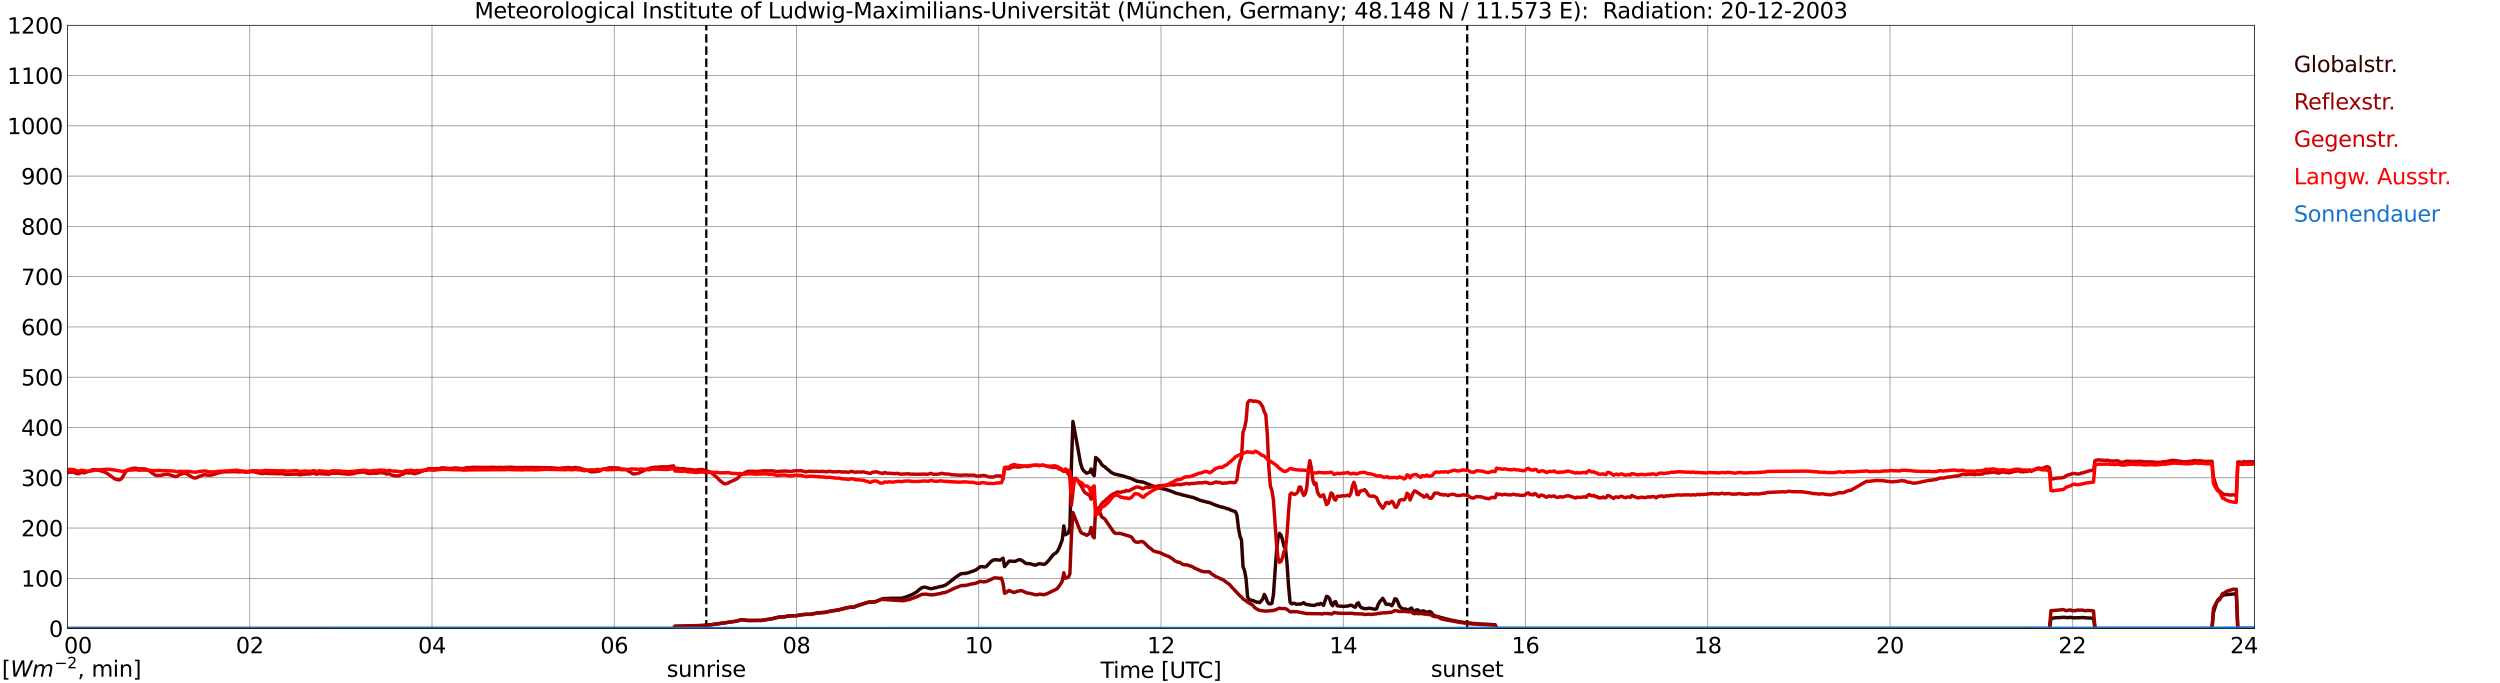 <?xml version="1.0" encoding="utf-8" standalone="no"?>
<!DOCTYPE svg PUBLIC "-//W3C//DTD SVG 1.1//EN"
  "http://www.w3.org/Graphics/SVG/1.1/DTD/svg11.dtd">
<svg xmlns:xlink="http://www.w3.org/1999/xlink" width="1085.4pt" height="296.64pt" viewBox="0 0 1085.4 296.64" xmlns="http://www.w3.org/2000/svg" version="1.1">
 <defs>
  <style type="text/css">*{stroke-linejoin: round; stroke-linecap: butt}</style>
 </defs>
 <g id="figure_1">
  <g id="patch_1">
   <path d="M 0 296.64 
L 1085.4 296.64 
L 1085.4 0 
L 0 0 
z
" style="fill: #ffffff"/>
  </g>
  <g id="axes_1">
   <g id="patch_2">
    <path d="M 29.306 272.909 
L 978.814 272.909 
L 978.814 10.976 
L 29.306 10.976 
z
" style="fill: #ffffff"/>
   </g>
   <g id="patch_3">
    <path d="M 978.814 272.909 
L 978.814 272.909 
L 978.814 10.976 
L 978.814 10.976 
z
" clip-path="url(#pb5d4d797ef)" style="fill: #d3d3d3; opacity: 0.25; stroke: #d3d3d3; stroke-linejoin: miter"/>
   </g>
   <g id="matplotlib.axis_1">
    <g id="xtick_1">
     <g id="line2d_1">
      <path d="M 29.306 272.909 
L 29.306 10.976 
" clip-path="url(#pb5d4d797ef)" style="fill: none; stroke: #808080; stroke-width: 0.3; stroke-linecap: square"/>
     </g>
     <g id="line2d_2"/>
     <g id="text_1">
      <!--    00 -->
      <g transform="translate(18.733 283.627) scale(0.095 -0.095)">
       <defs>
        <path id="DejaVuSans-20" transform="scale(0.016)"/>
        <path id="DejaVuSans-30" d="M 2034 4250 
Q 1547 4250 1301 3770 
Q 1056 3291 1056 2328 
Q 1056 1369 1301 889 
Q 1547 409 2034 409 
Q 2525 409 2770 889 
Q 3016 1369 3016 2328 
Q 3016 3291 2770 3770 
Q 2525 4250 2034 4250 
z
M 2034 4750 
Q 2819 4750 3233 4129 
Q 3647 3509 3647 2328 
Q 3647 1150 3233 529 
Q 2819 -91 2034 -91 
Q 1250 -91 836 529 
Q 422 1150 422 2328 
Q 422 3509 836 4129 
Q 1250 4750 2034 4750 
z
" transform="scale(0.016)"/>
       </defs>
       <use xlink:href="#DejaVuSans-20"/>
       <use xlink:href="#DejaVuSans-20" transform="translate(31.787 0)"/>
       <use xlink:href="#DejaVuSans-20" transform="translate(63.574 0)"/>
       <use xlink:href="#DejaVuSans-30" transform="translate(95.361 0)"/>
       <use xlink:href="#DejaVuSans-30" transform="translate(158.984 0)"/>
      </g>
     </g>
    </g>
    <g id="xtick_2">
     <g id="line2d_3">
      <path d="M 108.431 272.909 
L 108.431 10.976 
" clip-path="url(#pb5d4d797ef)" style="fill: none; stroke: #808080; stroke-width: 0.3; stroke-linecap: square"/>
     </g>
     <g id="line2d_4"/>
     <g id="text_2">
      <!-- 02 -->
      <g transform="translate(102.387 283.627) scale(0.095 -0.095)">
       <defs>
        <path id="DejaVuSans-32" d="M 1228 531 
L 3431 531 
L 3431 0 
L 469 0 
L 469 531 
Q 828 903 1448 1529 
Q 2069 2156 2228 2338 
Q 2531 2678 2651 2914 
Q 2772 3150 2772 3378 
Q 2772 3750 2511 3984 
Q 2250 4219 1831 4219 
Q 1534 4219 1204 4116 
Q 875 4013 500 3803 
L 500 4441 
Q 881 4594 1212 4672 
Q 1544 4750 1819 4750 
Q 2544 4750 2975 4387 
Q 3406 4025 3406 3419 
Q 3406 3131 3298 2873 
Q 3191 2616 2906 2266 
Q 2828 2175 2409 1742 
Q 1991 1309 1228 531 
z
" transform="scale(0.016)"/>
       </defs>
       <use xlink:href="#DejaVuSans-30"/>
       <use xlink:href="#DejaVuSans-32" transform="translate(63.623 0)"/>
      </g>
     </g>
    </g>
    <g id="xtick_3">
     <g id="line2d_5">
      <path d="M 187.557 272.909 
L 187.557 10.976 
" clip-path="url(#pb5d4d797ef)" style="fill: none; stroke: #808080; stroke-width: 0.3; stroke-linecap: square"/>
     </g>
     <g id="line2d_6"/>
     <g id="text_3">
      <!-- 04 -->
      <g transform="translate(181.513 283.627) scale(0.095 -0.095)">
       <defs>
        <path id="DejaVuSans-34" d="M 2419 4116 
L 825 1625 
L 2419 1625 
L 2419 4116 
z
M 2253 4666 
L 3047 4666 
L 3047 1625 
L 3713 1625 
L 3713 1100 
L 3047 1100 
L 3047 0 
L 2419 0 
L 2419 1100 
L 313 1100 
L 313 1709 
L 2253 4666 
z
" transform="scale(0.016)"/>
       </defs>
       <use xlink:href="#DejaVuSans-30"/>
       <use xlink:href="#DejaVuSans-34" transform="translate(63.623 0)"/>
      </g>
     </g>
    </g>
    <g id="xtick_4">
     <g id="line2d_7">
      <path d="M 266.683 272.909 
L 266.683 10.976 
" clip-path="url(#pb5d4d797ef)" style="fill: none; stroke: #808080; stroke-width: 0.3; stroke-linecap: square"/>
     </g>
     <g id="line2d_8"/>
     <g id="text_4">
      <!-- 06 -->
      <g transform="translate(260.638 283.627) scale(0.095 -0.095)">
       <defs>
        <path id="DejaVuSans-36" d="M 2113 2584 
Q 1688 2584 1439 2293 
Q 1191 2003 1191 1497 
Q 1191 994 1439 701 
Q 1688 409 2113 409 
Q 2538 409 2786 701 
Q 3034 994 3034 1497 
Q 3034 2003 2786 2293 
Q 2538 2584 2113 2584 
z
M 3366 4563 
L 3366 3988 
Q 3128 4100 2886 4159 
Q 2644 4219 2406 4219 
Q 1781 4219 1451 3797 
Q 1122 3375 1075 2522 
Q 1259 2794 1537 2939 
Q 1816 3084 2150 3084 
Q 2853 3084 3261 2657 
Q 3669 2231 3669 1497 
Q 3669 778 3244 343 
Q 2819 -91 2113 -91 
Q 1303 -91 875 529 
Q 447 1150 447 2328 
Q 447 3434 972 4092 
Q 1497 4750 2381 4750 
Q 2619 4750 2861 4703 
Q 3103 4656 3366 4563 
z
" transform="scale(0.016)"/>
       </defs>
       <use xlink:href="#DejaVuSans-30"/>
       <use xlink:href="#DejaVuSans-36" transform="translate(63.623 0)"/>
      </g>
     </g>
    </g>
    <g id="xtick_5">
     <g id="line2d_9">
      <path d="M 345.808 272.909 
L 345.808 10.976 
" clip-path="url(#pb5d4d797ef)" style="fill: none; stroke: #808080; stroke-width: 0.3; stroke-linecap: square"/>
     </g>
     <g id="line2d_10"/>
     <g id="text_5">
      <!-- 08 -->
      <g transform="translate(339.764 283.627) scale(0.095 -0.095)">
       <defs>
        <path id="DejaVuSans-38" d="M 2034 2216 
Q 1584 2216 1326 1975 
Q 1069 1734 1069 1313 
Q 1069 891 1326 650 
Q 1584 409 2034 409 
Q 2484 409 2743 651 
Q 3003 894 3003 1313 
Q 3003 1734 2745 1975 
Q 2488 2216 2034 2216 
z
M 1403 2484 
Q 997 2584 770 2862 
Q 544 3141 544 3541 
Q 544 4100 942 4425 
Q 1341 4750 2034 4750 
Q 2731 4750 3128 4425 
Q 3525 4100 3525 3541 
Q 3525 3141 3298 2862 
Q 3072 2584 2669 2484 
Q 3125 2378 3379 2068 
Q 3634 1759 3634 1313 
Q 3634 634 3220 271 
Q 2806 -91 2034 -91 
Q 1263 -91 848 271 
Q 434 634 434 1313 
Q 434 1759 690 2068 
Q 947 2378 1403 2484 
z
M 1172 3481 
Q 1172 3119 1398 2916 
Q 1625 2713 2034 2713 
Q 2441 2713 2670 2916 
Q 2900 3119 2900 3481 
Q 2900 3844 2670 4047 
Q 2441 4250 2034 4250 
Q 1625 4250 1398 4047 
Q 1172 3844 1172 3481 
z
" transform="scale(0.016)"/>
       </defs>
       <use xlink:href="#DejaVuSans-30"/>
       <use xlink:href="#DejaVuSans-38" transform="translate(63.623 0)"/>
      </g>
     </g>
    </g>
    <g id="xtick_6">
     <g id="line2d_11">
      <path d="M 424.934 272.909 
L 424.934 10.976 
" clip-path="url(#pb5d4d797ef)" style="fill: none; stroke: #808080; stroke-width: 0.3; stroke-linecap: square"/>
     </g>
     <g id="line2d_12"/>
     <g id="text_6">
      <!-- 10 -->
      <g transform="translate(418.89 283.627) scale(0.095 -0.095)">
       <defs>
        <path id="DejaVuSans-31" d="M 794 531 
L 1825 531 
L 1825 4091 
L 703 3866 
L 703 4441 
L 1819 4666 
L 2450 4666 
L 2450 531 
L 3481 531 
L 3481 0 
L 794 0 
L 794 531 
z
" transform="scale(0.016)"/>
       </defs>
       <use xlink:href="#DejaVuSans-31"/>
       <use xlink:href="#DejaVuSans-30" transform="translate(63.623 0)"/>
      </g>
     </g>
    </g>
    <g id="xtick_7">
     <g id="line2d_13">
      <path d="M 504.06 272.909 
L 504.06 10.976 
" clip-path="url(#pb5d4d797ef)" style="fill: none; stroke: #808080; stroke-width: 0.3; stroke-linecap: square"/>
     </g>
     <g id="line2d_14"/>
     <g id="text_7">
      <!-- 12 -->
      <g transform="translate(498.015 283.627) scale(0.095 -0.095)">
       <use xlink:href="#DejaVuSans-31"/>
       <use xlink:href="#DejaVuSans-32" transform="translate(63.623 0)"/>
      </g>
     </g>
    </g>
    <g id="xtick_8">
     <g id="line2d_15">
      <path d="M 583.185 272.909 
L 583.185 10.976 
" clip-path="url(#pb5d4d797ef)" style="fill: none; stroke: #808080; stroke-width: 0.3; stroke-linecap: square"/>
     </g>
     <g id="line2d_16"/>
     <g id="text_8">
      <!-- 14 -->
      <g transform="translate(577.141 283.627) scale(0.095 -0.095)">
       <use xlink:href="#DejaVuSans-31"/>
       <use xlink:href="#DejaVuSans-34" transform="translate(63.623 0)"/>
      </g>
     </g>
    </g>
    <g id="xtick_9">
     <g id="line2d_17">
      <path d="M 662.311 272.909 
L 662.311 10.976 
" clip-path="url(#pb5d4d797ef)" style="fill: none; stroke: #808080; stroke-width: 0.3; stroke-linecap: square"/>
     </g>
     <g id="line2d_18"/>
     <g id="text_9">
      <!-- 16 -->
      <g transform="translate(656.267 283.627) scale(0.095 -0.095)">
       <use xlink:href="#DejaVuSans-31"/>
       <use xlink:href="#DejaVuSans-36" transform="translate(63.623 0)"/>
      </g>
     </g>
    </g>
    <g id="xtick_10">
     <g id="line2d_19">
      <path d="M 741.437 272.909 
L 741.437 10.976 
" clip-path="url(#pb5d4d797ef)" style="fill: none; stroke: #808080; stroke-width: 0.3; stroke-linecap: square"/>
     </g>
     <g id="line2d_20"/>
     <g id="text_10">
      <!-- 18 -->
      <g transform="translate(735.392 283.627) scale(0.095 -0.095)">
       <use xlink:href="#DejaVuSans-31"/>
       <use xlink:href="#DejaVuSans-38" transform="translate(63.623 0)"/>
      </g>
     </g>
    </g>
    <g id="xtick_11">
     <g id="line2d_21">
      <path d="M 820.562 272.909 
L 820.562 10.976 
" clip-path="url(#pb5d4d797ef)" style="fill: none; stroke: #808080; stroke-width: 0.3; stroke-linecap: square"/>
     </g>
     <g id="line2d_22"/>
     <g id="text_11">
      <!-- 20 -->
      <g transform="translate(814.518 283.627) scale(0.095 -0.095)">
       <use xlink:href="#DejaVuSans-32"/>
       <use xlink:href="#DejaVuSans-30" transform="translate(63.623 0)"/>
      </g>
     </g>
    </g>
    <g id="xtick_12">
     <g id="line2d_23">
      <path d="M 899.688 272.909 
L 899.688 10.976 
" clip-path="url(#pb5d4d797ef)" style="fill: none; stroke: #808080; stroke-width: 0.3; stroke-linecap: square"/>
     </g>
     <g id="line2d_24"/>
     <g id="text_12">
      <!-- 22 -->
      <g transform="translate(893.644 283.627) scale(0.095 -0.095)">
       <use xlink:href="#DejaVuSans-32"/>
       <use xlink:href="#DejaVuSans-32" transform="translate(63.623 0)"/>
      </g>
     </g>
    </g>
    <g id="xtick_13">
     <g id="line2d_25">
      <path d="M 978.814 272.909 
L 978.814 10.976 
" clip-path="url(#pb5d4d797ef)" style="fill: none; stroke: #808080; stroke-width: 0.3; stroke-linecap: square"/>
     </g>
     <g id="line2d_26"/>
     <g id="text_13">
      <!-- 24    -->
      <g transform="translate(968.241 283.627) scale(0.095 -0.095)">
       <use xlink:href="#DejaVuSans-32"/>
       <use xlink:href="#DejaVuSans-34" transform="translate(63.623 0)"/>
       <use xlink:href="#DejaVuSans-20" transform="translate(127.246 0)"/>
       <use xlink:href="#DejaVuSans-20" transform="translate(159.033 0)"/>
       <use xlink:href="#DejaVuSans-20" transform="translate(190.82 0)"/>
      </g>
     </g>
    </g>
    <g id="text_14">
     <!-- Time [UTC] -->
     <g transform="translate(477.806 294.322) scale(0.095 -0.095)">
      <defs>
       <path id="DejaVuSans-54" d="M -19 4666 
L 3928 4666 
L 3928 4134 
L 2272 4134 
L 2272 0 
L 1638 0 
L 1638 4134 
L -19 4134 
L -19 4666 
z
" transform="scale(0.016)"/>
       <path id="DejaVuSans-69" d="M 603 3500 
L 1178 3500 
L 1178 0 
L 603 0 
L 603 3500 
z
M 603 4863 
L 1178 4863 
L 1178 4134 
L 603 4134 
L 603 4863 
z
" transform="scale(0.016)"/>
       <path id="DejaVuSans-6d" d="M 3328 2828 
Q 3544 3216 3844 3400 
Q 4144 3584 4550 3584 
Q 5097 3584 5394 3201 
Q 5691 2819 5691 2113 
L 5691 0 
L 5113 0 
L 5113 2094 
Q 5113 2597 4934 2840 
Q 4756 3084 4391 3084 
Q 3944 3084 3684 2787 
Q 3425 2491 3425 1978 
L 3425 0 
L 2847 0 
L 2847 2094 
Q 2847 2600 2669 2842 
Q 2491 3084 2119 3084 
Q 1678 3084 1418 2786 
Q 1159 2488 1159 1978 
L 1159 0 
L 581 0 
L 581 3500 
L 1159 3500 
L 1159 2956 
Q 1356 3278 1631 3431 
Q 1906 3584 2284 3584 
Q 2666 3584 2933 3390 
Q 3200 3197 3328 2828 
z
" transform="scale(0.016)"/>
       <path id="DejaVuSans-65" d="M 3597 1894 
L 3597 1613 
L 953 1613 
Q 991 1019 1311 708 
Q 1631 397 2203 397 
Q 2534 397 2845 478 
Q 3156 559 3463 722 
L 3463 178 
Q 3153 47 2828 -22 
Q 2503 -91 2169 -91 
Q 1331 -91 842 396 
Q 353 884 353 1716 
Q 353 2575 817 3079 
Q 1281 3584 2069 3584 
Q 2775 3584 3186 3129 
Q 3597 2675 3597 1894 
z
M 3022 2063 
Q 3016 2534 2758 2815 
Q 2500 3097 2075 3097 
Q 1594 3097 1305 2825 
Q 1016 2553 972 2059 
L 3022 2063 
z
" transform="scale(0.016)"/>
       <path id="DejaVuSans-5b" d="M 550 4863 
L 1875 4863 
L 1875 4416 
L 1125 4416 
L 1125 -397 
L 1875 -397 
L 1875 -844 
L 550 -844 
L 550 4863 
z
" transform="scale(0.016)"/>
       <path id="DejaVuSans-55" d="M 556 4666 
L 1191 4666 
L 1191 1831 
Q 1191 1081 1462 751 
Q 1734 422 2344 422 
Q 2950 422 3222 751 
Q 3494 1081 3494 1831 
L 3494 4666 
L 4128 4666 
L 4128 1753 
Q 4128 841 3676 375 
Q 3225 -91 2344 -91 
Q 1459 -91 1007 375 
Q 556 841 556 1753 
L 556 4666 
z
" transform="scale(0.016)"/>
       <path id="DejaVuSans-43" d="M 4122 4306 
L 4122 3641 
Q 3803 3938 3442 4084 
Q 3081 4231 2675 4231 
Q 1875 4231 1450 3742 
Q 1025 3253 1025 2328 
Q 1025 1406 1450 917 
Q 1875 428 2675 428 
Q 3081 428 3442 575 
Q 3803 722 4122 1019 
L 4122 359 
Q 3791 134 3420 21 
Q 3050 -91 2638 -91 
Q 1578 -91 968 557 
Q 359 1206 359 2328 
Q 359 3453 968 4101 
Q 1578 4750 2638 4750 
Q 3056 4750 3426 4639 
Q 3797 4528 4122 4306 
z
" transform="scale(0.016)"/>
       <path id="DejaVuSans-5d" d="M 1947 4863 
L 1947 -844 
L 622 -844 
L 622 -397 
L 1369 -397 
L 1369 4416 
L 622 4416 
L 622 4863 
L 1947 4863 
z
" transform="scale(0.016)"/>
      </defs>
      <use xlink:href="#DejaVuSans-54"/>
      <use xlink:href="#DejaVuSans-69" transform="translate(57.959 0)"/>
      <use xlink:href="#DejaVuSans-6d" transform="translate(85.742 0)"/>
      <use xlink:href="#DejaVuSans-65" transform="translate(183.154 0)"/>
      <use xlink:href="#DejaVuSans-20" transform="translate(244.678 0)"/>
      <use xlink:href="#DejaVuSans-5b" transform="translate(276.465 0)"/>
      <use xlink:href="#DejaVuSans-55" transform="translate(315.479 0)"/>
      <use xlink:href="#DejaVuSans-54" transform="translate(388.672 0)"/>
      <use xlink:href="#DejaVuSans-43" transform="translate(443.881 0)"/>
      <use xlink:href="#DejaVuSans-5d" transform="translate(513.705 0)"/>
     </g>
    </g>
   </g>
   <g id="matplotlib.axis_2">
    <g id="ytick_1">
     <g id="line2d_27">
      <path d="M 29.306 272.909 
L 978.814 272.909 
" clip-path="url(#pb5d4d797ef)" style="fill: none; stroke: #808080; stroke-width: 0.3; stroke-linecap: square"/>
     </g>
     <g id="line2d_28"/>
     <g id="text_15">
      <!-- 0 -->
      <g transform="translate(21.261 276.518) scale(0.095 -0.095)">
       <use xlink:href="#DejaVuSans-30"/>
      </g>
     </g>
    </g>
    <g id="ytick_2">
     <g id="line2d_29">
      <path d="M 29.306 251.081 
L 978.814 251.081 
" clip-path="url(#pb5d4d797ef)" style="fill: none; stroke: #808080; stroke-width: 0.3; stroke-linecap: square"/>
     </g>
     <g id="line2d_30"/>
     <g id="text_16">
      <!-- 100 -->
      <g transform="translate(9.173 254.69) scale(0.095 -0.095)">
       <use xlink:href="#DejaVuSans-31"/>
       <use xlink:href="#DejaVuSans-30" transform="translate(63.623 0)"/>
       <use xlink:href="#DejaVuSans-30" transform="translate(127.246 0)"/>
      </g>
     </g>
    </g>
    <g id="ytick_3">
     <g id="line2d_31">
      <path d="M 29.306 229.253 
L 978.814 229.253 
" clip-path="url(#pb5d4d797ef)" style="fill: none; stroke: #808080; stroke-width: 0.3; stroke-linecap: square"/>
     </g>
     <g id="line2d_32"/>
     <g id="text_17">
      <!-- 200 -->
      <g transform="translate(9.173 232.863) scale(0.095 -0.095)">
       <use xlink:href="#DejaVuSans-32"/>
       <use xlink:href="#DejaVuSans-30" transform="translate(63.623 0)"/>
       <use xlink:href="#DejaVuSans-30" transform="translate(127.246 0)"/>
      </g>
     </g>
    </g>
    <g id="ytick_4">
     <g id="line2d_33">
      <path d="M 29.306 207.426 
L 978.814 207.426 
" clip-path="url(#pb5d4d797ef)" style="fill: none; stroke: #808080; stroke-width: 0.3; stroke-linecap: square"/>
     </g>
     <g id="line2d_34"/>
     <g id="text_18">
      <!-- 300 -->
      <g transform="translate(9.173 211.035) scale(0.095 -0.095)">
       <defs>
        <path id="DejaVuSans-33" d="M 2597 2516 
Q 3050 2419 3304 2112 
Q 3559 1806 3559 1356 
Q 3559 666 3084 287 
Q 2609 -91 1734 -91 
Q 1441 -91 1130 -33 
Q 819 25 488 141 
L 488 750 
Q 750 597 1062 519 
Q 1375 441 1716 441 
Q 2309 441 2620 675 
Q 2931 909 2931 1356 
Q 2931 1769 2642 2001 
Q 2353 2234 1838 2234 
L 1294 2234 
L 1294 2753 
L 1863 2753 
Q 2328 2753 2575 2939 
Q 2822 3125 2822 3475 
Q 2822 3834 2567 4026 
Q 2313 4219 1838 4219 
Q 1578 4219 1281 4162 
Q 984 4106 628 3988 
L 628 4550 
Q 988 4650 1302 4700 
Q 1616 4750 1894 4750 
Q 2613 4750 3031 4423 
Q 3450 4097 3450 3541 
Q 3450 3153 3228 2886 
Q 3006 2619 2597 2516 
z
" transform="scale(0.016)"/>
       </defs>
       <use xlink:href="#DejaVuSans-33"/>
       <use xlink:href="#DejaVuSans-30" transform="translate(63.623 0)"/>
       <use xlink:href="#DejaVuSans-30" transform="translate(127.246 0)"/>
      </g>
     </g>
    </g>
    <g id="ytick_5">
     <g id="line2d_35">
      <path d="M 29.306 185.598 
L 978.814 185.598 
" clip-path="url(#pb5d4d797ef)" style="fill: none; stroke: #808080; stroke-width: 0.3; stroke-linecap: square"/>
     </g>
     <g id="line2d_36"/>
     <g id="text_19">
      <!-- 400 -->
      <g transform="translate(9.173 189.207) scale(0.095 -0.095)">
       <use xlink:href="#DejaVuSans-34"/>
       <use xlink:href="#DejaVuSans-30" transform="translate(63.623 0)"/>
       <use xlink:href="#DejaVuSans-30" transform="translate(127.246 0)"/>
      </g>
     </g>
    </g>
    <g id="ytick_6">
     <g id="line2d_37">
      <path d="M 29.306 163.77 
L 978.814 163.77 
" clip-path="url(#pb5d4d797ef)" style="fill: none; stroke: #808080; stroke-width: 0.3; stroke-linecap: square"/>
     </g>
     <g id="line2d_38"/>
     <g id="text_20">
      <!-- 500 -->
      <g transform="translate(9.173 167.379) scale(0.095 -0.095)">
       <defs>
        <path id="DejaVuSans-35" d="M 691 4666 
L 3169 4666 
L 3169 4134 
L 1269 4134 
L 1269 2991 
Q 1406 3038 1543 3061 
Q 1681 3084 1819 3084 
Q 2600 3084 3056 2656 
Q 3513 2228 3513 1497 
Q 3513 744 3044 326 
Q 2575 -91 1722 -91 
Q 1428 -91 1123 -41 
Q 819 9 494 109 
L 494 744 
Q 775 591 1075 516 
Q 1375 441 1709 441 
Q 2250 441 2565 725 
Q 2881 1009 2881 1497 
Q 2881 1984 2565 2268 
Q 2250 2553 1709 2553 
Q 1456 2553 1204 2497 
Q 953 2441 691 2322 
L 691 4666 
z
" transform="scale(0.016)"/>
       </defs>
       <use xlink:href="#DejaVuSans-35"/>
       <use xlink:href="#DejaVuSans-30" transform="translate(63.623 0)"/>
       <use xlink:href="#DejaVuSans-30" transform="translate(127.246 0)"/>
      </g>
     </g>
    </g>
    <g id="ytick_7">
     <g id="line2d_39">
      <path d="M 29.306 141.942 
L 978.814 141.942 
" clip-path="url(#pb5d4d797ef)" style="fill: none; stroke: #808080; stroke-width: 0.3; stroke-linecap: square"/>
     </g>
     <g id="line2d_40"/>
     <g id="text_21">
      <!-- 600 -->
      <g transform="translate(9.173 145.551) scale(0.095 -0.095)">
       <use xlink:href="#DejaVuSans-36"/>
       <use xlink:href="#DejaVuSans-30" transform="translate(63.623 0)"/>
       <use xlink:href="#DejaVuSans-30" transform="translate(127.246 0)"/>
      </g>
     </g>
    </g>
    <g id="ytick_8">
     <g id="line2d_41">
      <path d="M 29.306 120.114 
L 978.814 120.114 
" clip-path="url(#pb5d4d797ef)" style="fill: none; stroke: #808080; stroke-width: 0.3; stroke-linecap: square"/>
     </g>
     <g id="line2d_42"/>
     <g id="text_22">
      <!-- 700 -->
      <g transform="translate(9.173 123.724) scale(0.095 -0.095)">
       <defs>
        <path id="DejaVuSans-37" d="M 525 4666 
L 3525 4666 
L 3525 4397 
L 1831 0 
L 1172 0 
L 2766 4134 
L 525 4134 
L 525 4666 
z
" transform="scale(0.016)"/>
       </defs>
       <use xlink:href="#DejaVuSans-37"/>
       <use xlink:href="#DejaVuSans-30" transform="translate(63.623 0)"/>
       <use xlink:href="#DejaVuSans-30" transform="translate(127.246 0)"/>
      </g>
     </g>
    </g>
    <g id="ytick_9">
     <g id="line2d_43">
      <path d="M 29.306 98.287 
L 978.814 98.287 
" clip-path="url(#pb5d4d797ef)" style="fill: none; stroke: #808080; stroke-width: 0.3; stroke-linecap: square"/>
     </g>
     <g id="line2d_44"/>
     <g id="text_23">
      <!-- 800 -->
      <g transform="translate(9.173 101.896) scale(0.095 -0.095)">
       <use xlink:href="#DejaVuSans-38"/>
       <use xlink:href="#DejaVuSans-30" transform="translate(63.623 0)"/>
       <use xlink:href="#DejaVuSans-30" transform="translate(127.246 0)"/>
      </g>
     </g>
    </g>
    <g id="ytick_10">
     <g id="line2d_45">
      <path d="M 29.306 76.459 
L 978.814 76.459 
" clip-path="url(#pb5d4d797ef)" style="fill: none; stroke: #808080; stroke-width: 0.3; stroke-linecap: square"/>
     </g>
     <g id="line2d_46"/>
     <g id="text_24">
      <!-- 900 -->
      <g transform="translate(9.173 80.068) scale(0.095 -0.095)">
       <defs>
        <path id="DejaVuSans-39" d="M 703 97 
L 703 672 
Q 941 559 1184 500 
Q 1428 441 1663 441 
Q 2288 441 2617 861 
Q 2947 1281 2994 2138 
Q 2813 1869 2534 1725 
Q 2256 1581 1919 1581 
Q 1219 1581 811 2004 
Q 403 2428 403 3163 
Q 403 3881 828 4315 
Q 1253 4750 1959 4750 
Q 2769 4750 3195 4129 
Q 3622 3509 3622 2328 
Q 3622 1225 3098 567 
Q 2575 -91 1691 -91 
Q 1453 -91 1209 -44 
Q 966 3 703 97 
z
M 1959 2075 
Q 2384 2075 2632 2365 
Q 2881 2656 2881 3163 
Q 2881 3666 2632 3958 
Q 2384 4250 1959 4250 
Q 1534 4250 1286 3958 
Q 1038 3666 1038 3163 
Q 1038 2656 1286 2365 
Q 1534 2075 1959 2075 
z
" transform="scale(0.016)"/>
       </defs>
       <use xlink:href="#DejaVuSans-39"/>
       <use xlink:href="#DejaVuSans-30" transform="translate(63.623 0)"/>
       <use xlink:href="#DejaVuSans-30" transform="translate(127.246 0)"/>
      </g>
     </g>
    </g>
    <g id="ytick_11">
     <g id="line2d_47">
      <path d="M 29.306 54.631 
L 978.814 54.631 
" clip-path="url(#pb5d4d797ef)" style="fill: none; stroke: #808080; stroke-width: 0.3; stroke-linecap: square"/>
     </g>
     <g id="line2d_48"/>
     <g id="text_25">
      <!-- 1000 -->
      <g transform="translate(3.128 58.24) scale(0.095 -0.095)">
       <use xlink:href="#DejaVuSans-31"/>
       <use xlink:href="#DejaVuSans-30" transform="translate(63.623 0)"/>
       <use xlink:href="#DejaVuSans-30" transform="translate(127.246 0)"/>
       <use xlink:href="#DejaVuSans-30" transform="translate(190.869 0)"/>
      </g>
     </g>
    </g>
    <g id="ytick_12">
     <g id="line2d_49">
      <path d="M 29.306 32.803 
L 978.814 32.803 
" clip-path="url(#pb5d4d797ef)" style="fill: none; stroke: #808080; stroke-width: 0.3; stroke-linecap: square"/>
     </g>
     <g id="line2d_50"/>
     <g id="text_26">
      <!-- 1100 -->
      <g transform="translate(3.128 36.413) scale(0.095 -0.095)">
       <use xlink:href="#DejaVuSans-31"/>
       <use xlink:href="#DejaVuSans-31" transform="translate(63.623 0)"/>
       <use xlink:href="#DejaVuSans-30" transform="translate(127.246 0)"/>
       <use xlink:href="#DejaVuSans-30" transform="translate(190.869 0)"/>
      </g>
     </g>
    </g>
    <g id="ytick_13">
     <g id="line2d_51">
      <path d="M 29.306 10.976 
L 978.814 10.976 
" clip-path="url(#pb5d4d797ef)" style="fill: none; stroke: #808080; stroke-width: 0.3; stroke-linecap: square"/>
     </g>
     <g id="line2d_52"/>
     <g id="text_27">
      <!-- 1200 -->
      <g transform="translate(3.128 14.585) scale(0.095 -0.095)">
       <use xlink:href="#DejaVuSans-31"/>
       <use xlink:href="#DejaVuSans-32" transform="translate(63.623 0)"/>
       <use xlink:href="#DejaVuSans-30" transform="translate(127.246 0)"/>
       <use xlink:href="#DejaVuSans-30" transform="translate(190.869 0)"/>
      </g>
     </g>
    </g>
   </g>
   <g id="line2d_53">
    <path d="M 306.641 272.909 
L 306.641 10.976 
" clip-path="url(#pb5d4d797ef)" style="fill: none; stroke-dasharray: 3.7,1.6; stroke-dashoffset: 0; stroke: #000000"/>
   </g>
   <g id="line2d_54">
    <path d="M 636.991 272.909 
L 636.991 10.976 
" clip-path="url(#pb5d4d797ef)" style="fill: none; stroke-dasharray: 3.7,1.6; stroke-dashoffset: 0; stroke: #000000"/>
   </g>
   <g id="line2d_55">
    <path d="M 29.306 272.909 
L 292.399 272.909 
L 293.058 271.9 
L 297.014 271.809 
L 300.311 271.671 
L 304.927 271.579 
L 306.246 271.442 
L 307.564 271.35 
L 309.543 271.121 
L 320.093 269.611 
L 321.411 269.154 
L 322.071 269.017 
L 323.39 269.2 
L 324.708 269.381 
L 330.643 269.338 
L 332.621 269.017 
L 335.258 268.604 
L 337.896 267.965 
L 339.215 267.827 
L 340.533 267.781 
L 341.852 267.506 
L 343.171 267.323 
L 344.49 267.323 
L 345.808 267.277 
L 347.127 267.002 
L 349.765 266.684 
L 351.743 266.684 
L 355.04 266.088 
L 358.337 265.813 
L 360.315 265.356 
L 364.271 264.715 
L 367.568 263.846 
L 369.546 263.525 
L 370.206 263.617 
L 370.865 263.525 
L 371.524 263.158 
L 376.14 261.65 
L 377.459 261.329 
L 379.437 261.329 
L 380.096 261.192 
L 383.393 259.91 
L 386.031 259.819 
L 387.349 259.727 
L 391.306 259.727 
L 393.284 259.223 
L 395.262 258.446 
L 396.581 257.85 
L 397.899 257.027 
L 399.878 255.379 
L 400.537 255.06 
L 401.196 254.923 
L 401.856 254.969 
L 403.834 255.562 
L 404.493 255.562 
L 407.131 254.969 
L 407.79 254.739 
L 409.109 254.51 
L 410.428 254.052 
L 411.746 253.137 
L 415.043 250.529 
L 416.362 249.614 
L 417.022 249.202 
L 417.681 249.018 
L 419 248.972 
L 420.318 248.7 
L 423.615 247.51 
L 425.593 246.045 
L 426.253 246 
L 427.572 246.183 
L 428.231 245.954 
L 429.55 244.535 
L 430.209 243.847 
L 430.869 243.345 
L 431.528 243.07 
L 432.847 243.024 
L 433.506 243.162 
L 434.165 243.162 
L 434.825 242.841 
L 435.484 242.339 
L 436.144 246 
L 438.122 243.62 
L 440.759 243.71 
L 442.078 243.116 
L 442.737 242.979 
L 443.397 243.208 
L 444.056 243.574 
L 445.375 244.627 
L 447.353 244.764 
L 449.331 245.404 
L 449.991 245.22 
L 450.65 244.902 
L 451.309 244.718 
L 453.287 245.037 
L 453.947 244.718 
L 455.266 243.391 
L 457.244 240.829 
L 458.563 239.958 
L 459.222 239.135 
L 459.881 237.808 
L 461.2 234.33 
L 461.859 228.334 
L 462.519 232.178 
L 463.838 231.401 
L 464.497 229.114 
L 465.156 202.344 
L 465.816 182.987 
L 467.794 193.648 
L 469.113 201.063 
L 469.772 203.213 
L 470.431 204.311 
L 471.75 205.454 
L 473.069 205.044 
L 473.728 203.625 
L 474.388 205.684 
L 475.047 206.507 
L 475.706 198.638 
L 477.025 199.736 
L 477.685 200.604 
L 478.344 201.702 
L 479.003 202.344 
L 479.663 202.617 
L 480.322 203.35 
L 481.641 204.357 
L 482.3 204.998 
L 483.619 205.73 
L 487.575 206.644 
L 489.553 207.286 
L 490.872 207.653 
L 493.51 208.888 
L 495.488 209.207 
L 496.147 209.253 
L 501.422 211.405 
L 506.038 212.457 
L 508.016 213.096 
L 510.654 214.151 
L 512.632 214.607 
L 513.291 214.882 
L 515.929 215.476 
L 517.247 215.842 
L 517.907 215.934 
L 521.204 217.261 
L 523.841 217.949 
L 525.16 218.222 
L 527.138 219.092 
L 529.776 220.007 
L 531.094 220.282 
L 533.073 220.922 
L 533.732 221.059 
L 534.391 221.472 
L 536.369 222.157 
L 537.029 223.668 
L 537.688 229.297 
L 538.348 232.774 
L 539.007 234.468 
L 539.666 246 
L 540.326 247.737 
L 540.985 251.216 
L 541.644 259.087 
L 542.304 260.277 
L 542.963 260.55 
L 544.282 260.825 
L 544.941 261.192 
L 545.601 261.421 
L 546.26 261.421 
L 546.919 261.65 
L 548.238 260.048 
L 548.898 258.079 
L 549.557 259.314 
L 550.216 261.192 
L 550.876 262.106 
L 551.535 262.198 
L 552.195 261.923 
L 552.854 258.354 
L 554.173 239.776 
L 554.832 233.597 
L 555.491 231.584 
L 556.151 232.316 
L 556.81 234.376 
L 557.47 237.26 
L 558.129 238.174 
L 558.788 244.81 
L 559.448 254.556 
L 560.107 261.467 
L 560.766 262.152 
L 561.426 261.923 
L 562.085 261.969 
L 562.745 262.335 
L 564.063 262.244 
L 564.723 262.29 
L 566.042 261.65 
L 566.701 262.244 
L 567.36 262.473 
L 568.02 262.519 
L 568.679 262.702 
L 570.657 262.84 
L 571.317 262.61 
L 571.976 262.244 
L 572.635 262.473 
L 573.295 261.969 
L 573.954 262.244 
L 574.613 262.84 
L 575.932 258.904 
L 576.592 259.131 
L 577.251 259.956 
L 577.91 262.06 
L 578.57 262.975 
L 579.229 261.467 
L 579.889 261.192 
L 580.548 262.975 
L 581.207 263.113 
L 582.526 263.204 
L 583.185 263.296 
L 585.164 263.113 
L 586.482 262.748 
L 587.142 262.975 
L 587.801 263.433 
L 588.46 263.617 
L 589.12 262.106 
L 589.779 261.74 
L 590.439 263.25 
L 591.098 263.846 
L 592.417 264.256 
L 593.736 264.213 
L 594.395 264.029 
L 597.032 264.531 
L 597.692 264.256 
L 598.351 262.427 
L 599.011 261.283 
L 600.329 259.773 
L 600.989 260.733 
L 601.648 262.244 
L 602.307 262.427 
L 602.967 262.244 
L 604.286 262.975 
L 604.945 261.74 
L 605.604 259.956 
L 606.264 260.14 
L 606.923 261.467 
L 607.582 263.158 
L 608.242 263.846 
L 609.561 264.531 
L 610.22 264.348 
L 611.539 265.127 
L 612.198 264.256 
L 612.858 263.983 
L 613.517 265.127 
L 614.176 265.494 
L 614.836 264.852 
L 615.495 264.76 
L 616.154 265.356 
L 616.814 265.448 
L 618.133 265.219 
L 618.792 265.675 
L 619.451 265.813 
L 620.77 265.494 
L 621.429 265.858 
L 622.089 266.819 
L 622.748 267.277 
L 624.726 267.873 
L 630.001 269.246 
L 634.617 270.115 
L 637.255 270.436 
L 638.573 270.527 
L 639.233 270.709 
L 639.892 270.663 
L 642.53 270.938 
L 645.167 271.029 
L 649.123 271.259 
L 649.783 272.909 
L 889.797 272.909 
L 890.457 268.469 
L 891.775 268.288 
L 893.094 268.15 
L 893.754 268.196 
L 895.732 268.013 
L 896.391 268.013 
L 897.71 268.196 
L 898.369 268.059 
L 899.029 268.059 
L 900.347 268.242 
L 903.644 268.15 
L 904.304 268.105 
L 905.622 268.242 
L 907.601 268.334 
L 908.919 268.469 
L 909.579 272.909 
L 960.351 272.909 
L 961.01 265.817 
L 962.329 261.606 
L 962.989 260.417 
L 964.967 258.54 
L 965.626 258.265 
L 968.264 257.992 
L 969.582 257.9 
L 970.242 257.854 
L 970.901 257.625 
L 971.561 272.909 
L 978.154 272.909 
L 978.154 272.909 
" clip-path="url(#pb5d4d797ef)" style="fill: none; stroke: #330000; stroke-width: 1.5; stroke-linecap: square"/>
   </g>
   <g id="line2d_56">
    <path d="M 29.306 272.909 
L 292.399 272.909 
L 293.058 271.909 
L 297.014 271.82 
L 300.311 271.682 
L 304.927 271.593 
L 306.246 271.457 
L 307.564 271.366 
L 309.543 271.139 
L 320.093 269.643 
L 321.411 269.192 
L 322.071 269.056 
L 323.39 269.237 
L 324.708 269.419 
L 330.643 269.373 
L 332.621 269.056 
L 335.258 268.648 
L 337.896 268.013 
L 339.215 267.878 
L 340.533 267.832 
L 341.852 267.561 
L 343.171 267.38 
L 344.49 267.38 
L 345.808 267.334 
L 347.127 267.061 
L 349.765 266.745 
L 351.743 266.745 
L 355.04 266.155 
L 358.337 265.885 
L 360.315 265.431 
L 364.271 264.798 
L 367.568 263.935 
L 369.546 263.619 
L 370.206 263.711 
L 370.865 263.619 
L 371.524 263.257 
L 376.14 261.761 
L 377.459 261.445 
L 379.437 261.445 
L 380.096 261.31 
L 381.415 260.674 
L 382.074 260.356 
L 382.734 260.216 
L 391.965 260.821 
L 393.284 260.635 
L 393.943 260.401 
L 394.603 260.356 
L 397.899 259.144 
L 399.878 258.214 
L 400.537 258.029 
L 401.856 257.935 
L 404.493 258.306 
L 405.812 258.12 
L 407.79 257.749 
L 408.45 257.701 
L 409.109 257.376 
L 410.428 257.236 
L 413.065 256.073 
L 413.725 255.654 
L 417.022 254.351 
L 417.681 254.211 
L 419 254.211 
L 419.659 254.026 
L 420.318 253.98 
L 420.978 253.7 
L 423.615 253.233 
L 425.593 252.397 
L 426.912 252.629 
L 428.231 252.489 
L 431.528 250.954 
L 432.187 250.861 
L 434.165 251.094 
L 434.825 251 
L 435.484 253.327 
L 436.144 257.562 
L 436.803 257.282 
L 438.122 256.307 
L 438.781 256.726 
L 439.44 256.911 
L 440.1 257.236 
L 440.759 257.097 
L 441.419 256.772 
L 443.397 256.398 
L 444.716 256.911 
L 445.375 257.282 
L 446.034 257.47 
L 447.353 257.656 
L 449.331 258.169 
L 450.65 258.169 
L 451.309 257.935 
L 453.287 258.214 
L 454.606 257.749 
L 458.563 255.839 
L 459.222 255.329 
L 460.541 253.421 
L 461.2 252.258 
L 461.859 248.673 
L 462.519 251.046 
L 463.178 250.906 
L 463.838 250.581 
L 464.497 249.184 
L 465.156 232.709 
L 465.816 222.517 
L 468.453 229.173 
L 469.113 230.801 
L 469.772 231.545 
L 471.091 231.964 
L 471.75 232.429 
L 473.069 231.639 
L 473.728 229.033 
L 474.388 232.663 
L 475.047 233.501 
L 475.706 220.142 
L 477.025 221.494 
L 477.685 222.842 
L 478.344 224.471 
L 479.003 224.844 
L 479.663 225.357 
L 483.619 231.126 
L 484.278 231.545 
L 485.597 231.593 
L 486.256 231.545 
L 490.872 232.942 
L 491.532 233.501 
L 492.191 234.571 
L 492.85 235.223 
L 493.51 235.409 
L 494.169 235.409 
L 495.488 235.129 
L 496.147 235.175 
L 496.807 235.642 
L 498.785 237.644 
L 499.444 238.015 
L 500.763 239.178 
L 502.082 239.597 
L 503.4 239.877 
L 505.379 240.807 
L 506.697 241.366 
L 507.357 241.553 
L 508.675 242.389 
L 509.335 242.808 
L 509.994 243.461 
L 511.313 244.066 
L 511.972 244.066 
L 513.291 244.904 
L 513.95 245.183 
L 515.269 245.229 
L 517.907 246.113 
L 518.566 246.672 
L 519.226 246.812 
L 519.885 247.276 
L 520.544 247.462 
L 521.204 247.835 
L 522.522 248.209 
L 523.841 248.254 
L 524.501 248.209 
L 525.16 248.3 
L 525.819 248.999 
L 527.797 250.302 
L 529.116 250.861 
L 529.776 251.234 
L 530.435 251.419 
L 531.094 251.79 
L 532.413 252.768 
L 533.732 253.7 
L 535.051 255.189 
L 538.348 258.679 
L 539.007 259.192 
L 539.666 260.028 
L 540.985 260.866 
L 541.644 261.471 
L 543.623 262.495 
L 544.941 263.986 
L 546.26 264.73 
L 546.919 265.009 
L 548.238 265.195 
L 549.557 265.335 
L 552.854 265.055 
L 554.173 264.59 
L 555.491 264.031 
L 556.151 264.217 
L 557.47 264.217 
L 558.129 264.265 
L 558.788 264.59 
L 560.107 265.614 
L 560.766 265.66 
L 561.426 265.428 
L 562.085 265.66 
L 562.745 265.52 
L 564.723 265.893 
L 567.36 266.406 
L 573.295 266.452 
L 573.954 266.592 
L 574.613 266.358 
L 575.932 266.358 
L 577.251 266.452 
L 577.91 266.592 
L 578.57 266.406 
L 579.229 265.893 
L 581.207 266.267 
L 581.867 266.173 
L 582.526 266.312 
L 587.142 266.267 
L 587.801 266.452 
L 591.098 266.544 
L 591.757 266.592 
L 592.417 266.777 
L 594.395 266.638 
L 595.054 266.777 
L 597.692 266.498 
L 598.351 266.312 
L 599.011 266.358 
L 599.67 266.127 
L 602.307 266.033 
L 602.967 265.848 
L 603.626 265.893 
L 604.286 265.754 
L 605.604 265.103 
L 606.264 265.149 
L 607.582 265.52 
L 608.242 265.428 
L 608.901 265.52 
L 609.561 265.38 
L 611.539 265.66 
L 612.198 265.614 
L 612.858 265.708 
L 613.517 266.267 
L 614.176 266.452 
L 614.836 266.267 
L 615.495 266.406 
L 617.473 266.406 
L 618.792 266.684 
L 619.451 266.638 
L 621.429 267.011 
L 622.089 267.522 
L 624.067 267.849 
L 624.726 267.941 
L 625.386 268.561 
L 627.364 269.05 
L 633.958 270.257 
L 639.233 270.888 
L 639.892 270.846 
L 642.53 271.097 
L 645.167 271.182 
L 649.123 271.392 
L 649.783 272.909 
L 889.797 272.909 
L 890.457 265.136 
L 895.072 264.765 
L 895.732 264.625 
L 897.051 265.136 
L 898.369 264.857 
L 899.029 264.857 
L 899.688 265.136 
L 901.007 265.136 
L 901.666 264.905 
L 904.304 264.905 
L 904.963 265.136 
L 905.622 265.136 
L 906.282 264.996 
L 908.919 265.23 
L 909.579 272.909 
L 960.351 272.909 
L 961.01 264.158 
L 961.67 262.715 
L 962.329 261.646 
L 962.989 260.807 
L 963.648 260.436 
L 964.967 257.69 
L 965.626 257.551 
L 966.285 256.992 
L 967.604 256.339 
L 968.264 256.248 
L 969.582 255.829 
L 970.901 255.829 
L 971.561 272.909 
L 978.154 272.909 
L 978.154 272.909 
" clip-path="url(#pb5d4d797ef)" style="fill: none; stroke: #990000; stroke-width: 1.5; stroke-linecap: square"/>
   </g>
   <g id="line2d_57">
    <path d="M 29.306 205.326 
L 29.965 205.022 
L 31.943 205.051 
L 33.262 205.618 
L 33.921 205.686 
L 34.581 205.52 
L 35.24 205.059 
L 36.559 205.302 
L 38.537 204.634 
L 39.856 204.071 
L 40.515 203.87 
L 43.153 204.239 
L 45.79 205.081 
L 47.109 205.957 
L 49.747 207.842 
L 50.406 208.146 
L 51.725 208.364 
L 52.384 208.085 
L 53.043 207.43 
L 54.362 205.112 
L 55.022 204.378 
L 55.681 203.885 
L 57.659 203.357 
L 58.319 203.25 
L 58.978 203.27 
L 60.297 203.579 
L 62.275 203.529 
L 62.934 203.586 
L 64.253 204.06 
L 65.572 204.92 
L 66.231 205.531 
L 67.55 206.352 
L 68.209 206.435 
L 70.187 206.336 
L 70.847 206.09 
L 72.825 205.858 
L 76.122 206.928 
L 76.781 206.838 
L 78.1 205.967 
L 80.078 205.441 
L 80.737 205.564 
L 82.056 206.288 
L 83.375 207.14 
L 84.034 207.432 
L 84.694 207.532 
L 85.353 207.412 
L 86.672 206.707 
L 87.331 206.579 
L 87.991 206.269 
L 88.65 206.12 
L 89.309 206.094 
L 89.969 206.304 
L 91.288 206.325 
L 92.606 206.057 
L 95.244 205.184 
L 95.903 205.112 
L 96.563 204.904 
L 98.541 204.821 
L 99.2 204.861 
L 99.86 204.769 
L 100.519 204.824 
L 101.178 204.763 
L 101.838 204.832 
L 103.156 204.784 
L 103.816 204.95 
L 105.135 204.732 
L 105.794 204.924 
L 107.113 205.014 
L 109.091 204.791 
L 109.75 204.734 
L 113.707 205.651 
L 115.025 205.43 
L 115.685 205.544 
L 117.003 205.577 
L 121.619 205.697 
L 122.278 205.568 
L 123.597 205.88 
L 125.575 205.961 
L 128.872 205.821 
L 129.532 206.046 
L 130.191 206.105 
L 132.829 205.83 
L 134.807 205.751 
L 135.466 205.513 
L 136.125 205.422 
L 137.444 205.876 
L 138.104 205.76 
L 138.763 205.446 
L 139.422 205.684 
L 142.06 205.83 
L 142.719 205.93 
L 144.038 205.441 
L 147.335 205.489 
L 148.654 205.671 
L 149.972 205.719 
L 151.291 205.882 
L 153.269 205.69 
L 154.588 205.306 
L 157.226 204.874 
L 157.885 204.931 
L 159.863 205.516 
L 160.523 205.564 
L 162.501 205.38 
L 163.16 205.516 
L 163.819 205.441 
L 164.479 205.254 
L 165.798 205.26 
L 167.116 205.433 
L 167.776 205.847 
L 168.435 205.719 
L 169.094 205.712 
L 169.754 206.144 
L 170.413 206.389 
L 171.073 206.417 
L 171.732 206.668 
L 172.391 206.52 
L 173.051 206.664 
L 174.37 205.985 
L 175.029 205.86 
L 175.688 205.422 
L 176.348 205.23 
L 177.666 205.365 
L 178.326 205.105 
L 178.985 205.459 
L 180.304 205.69 
L 180.963 205.343 
L 181.623 205.291 
L 182.282 204.937 
L 183.601 204.481 
L 184.26 204.097 
L 184.92 203.99 
L 185.579 203.641 
L 186.238 203.449 
L 188.217 203.553 
L 189.535 203.444 
L 190.854 203.51 
L 191.513 203.193 
L 192.173 203.077 
L 194.151 203.322 
L 195.47 203.438 
L 197.448 203.182 
L 198.767 203.23 
L 200.085 203.466 
L 201.404 203.387 
L 202.723 203.001 
L 204.042 203.012 
L 205.36 202.877 
L 211.295 202.953 
L 214.592 202.853 
L 215.251 203.027 
L 217.229 202.883 
L 217.889 202.986 
L 221.845 202.826 
L 223.823 202.968 
L 225.142 202.979 
L 227.12 202.997 
L 227.779 202.918 
L 229.098 202.986 
L 231.076 202.946 
L 233.054 202.992 
L 239.648 203.086 
L 241.626 203.287 
L 242.945 203.396 
L 244.264 203.163 
L 245.583 203.104 
L 246.242 202.966 
L 246.901 202.979 
L 248.22 203.217 
L 249.539 202.964 
L 250.198 203.023 
L 250.858 203.2 
L 251.517 203.18 
L 252.836 203.627 
L 253.495 203.852 
L 254.155 203.955 
L 256.792 204.9 
L 258.77 204.754 
L 259.43 204.57 
L 260.089 204.575 
L 260.748 204.298 
L 261.408 203.883 
L 262.067 203.61 
L 263.386 203.414 
L 264.705 203.04 
L 268.661 203.193 
L 269.32 203.503 
L 269.98 203.662 
L 271.298 203.756 
L 271.958 203.854 
L 272.617 204.363 
L 273.936 205.081 
L 274.595 205.657 
L 275.255 205.769 
L 277.233 205.47 
L 278.552 204.808 
L 279.87 204.171 
L 280.53 203.728 
L 283.167 202.99 
L 283.827 202.981 
L 284.486 202.82 
L 285.145 202.898 
L 287.124 202.661 
L 289.102 202.678 
L 289.761 202.693 
L 292.399 202.255 
L 293.058 203.466 
L 294.377 203.322 
L 295.036 203.479 
L 296.355 203.562 
L 297.014 203.4 
L 297.674 203.71 
L 298.333 203.793 
L 298.992 203.752 
L 302.289 204.164 
L 302.949 203.896 
L 304.267 203.889 
L 304.927 203.804 
L 306.246 204.431 
L 307.564 204.66 
L 308.883 205.308 
L 310.861 206.93 
L 311.521 207.489 
L 312.18 208.325 
L 314.158 209.872 
L 314.818 210.064 
L 315.477 209.966 
L 316.136 209.735 
L 316.796 209.309 
L 318.774 208.443 
L 320.093 207.786 
L 321.411 206.332 
L 323.39 205.199 
L 324.708 204.588 
L 327.346 204.621 
L 328.665 204.752 
L 329.324 204.575 
L 329.983 204.59 
L 330.643 204.481 
L 331.302 204.485 
L 331.961 204.376 
L 333.94 204.479 
L 334.599 204.35 
L 337.896 204.773 
L 338.555 204.597 
L 341.193 204.498 
L 343.171 204.736 
L 343.83 204.658 
L 344.49 204.448 
L 345.808 204.359 
L 346.468 204.413 
L 347.787 204.317 
L 348.446 204.544 
L 349.105 204.614 
L 349.765 204.907 
L 351.083 204.605 
L 353.721 204.693 
L 354.38 204.599 
L 355.699 204.721 
L 357.018 204.636 
L 358.337 204.806 
L 358.996 204.867 
L 359.655 204.632 
L 360.974 204.734 
L 361.634 204.869 
L 362.293 204.789 
L 362.952 204.885 
L 364.271 204.736 
L 364.93 204.808 
L 365.59 205.016 
L 366.249 204.826 
L 366.909 204.957 
L 367.568 204.902 
L 368.227 205.114 
L 369.546 204.647 
L 370.206 204.745 
L 370.865 204.972 
L 371.524 205.042 
L 372.184 204.92 
L 374.162 204.957 
L 374.821 204.832 
L 376.14 205.219 
L 376.799 205.282 
L 377.459 205.566 
L 378.118 205.459 
L 378.777 205.022 
L 380.756 204.854 
L 382.074 205.374 
L 382.734 205.402 
L 383.393 205.633 
L 384.053 205.118 
L 385.371 205.537 
L 386.031 205.433 
L 388.009 205.644 
L 388.668 205.657 
L 389.328 205.537 
L 389.987 205.54 
L 390.646 205.867 
L 392.624 205.773 
L 394.603 205.69 
L 395.262 205.911 
L 395.921 205.841 
L 397.899 205.902 
L 400.537 205.858 
L 401.856 205.826 
L 402.515 205.965 
L 403.175 205.836 
L 403.834 205.537 
L 404.493 205.609 
L 405.153 205.924 
L 407.131 205.891 
L 409.109 205.478 
L 409.768 205.749 
L 411.746 205.808 
L 413.065 206.081 
L 417.022 206.345 
L 419.659 206.188 
L 420.318 206.382 
L 420.978 206.28 
L 422.956 206.304 
L 423.615 206.603 
L 424.275 206.688 
L 425.593 206.683 
L 426.253 206.43 
L 427.572 206.48 
L 428.89 206.93 
L 429.55 207.078 
L 430.869 207.113 
L 431.528 207.013 
L 432.187 206.701 
L 434.165 206.603 
L 434.825 206.841 
L 435.484 207.836 
L 436.144 203.427 
L 438.122 203.505 
L 439.44 202.757 
L 440.759 202.665 
L 442.078 202.866 
L 444.716 202.434 
L 445.375 202.366 
L 446.034 202.571 
L 448.012 202.13 
L 449.331 201.949 
L 450.65 202.104 
L 451.309 202.148 
L 452.628 201.923 
L 453.287 201.999 
L 454.606 202.44 
L 457.244 202.973 
L 457.903 202.811 
L 459.222 203.134 
L 459.881 203.669 
L 460.541 203.811 
L 461.859 204.682 
L 462.519 203.874 
L 463.178 204.946 
L 463.838 205.802 
L 464.497 206.952 
L 465.156 219.376 
L 466.475 207.696 
L 467.134 207.65 
L 467.794 208.543 
L 469.113 210.56 
L 469.772 211.616 
L 470.431 213.048 
L 471.091 213.9 
L 473.069 215.1 
L 473.728 216.733 
L 474.388 215.072 
L 475.047 214.74 
L 475.706 221.642 
L 477.025 220.655 
L 477.685 219.797 
L 478.344 218.678 
L 479.003 217.922 
L 479.663 217.632 
L 480.322 216.79 
L 480.981 216.381 
L 482.3 215.054 
L 483.619 214.323 
L 484.278 214.083 
L 484.938 213.605 
L 486.916 213.712 
L 487.575 213.358 
L 488.235 213.426 
L 488.894 212.902 
L 489.553 213.203 
L 490.213 213.044 
L 492.85 211.632 
L 493.51 211.464 
L 494.169 211.437 
L 495.488 211.872 
L 496.147 212.245 
L 497.466 211.566 
L 498.785 211.614 
L 501.422 211.173 
L 502.082 211.171 
L 503.4 210.82 
L 504.06 210.966 
L 504.719 210.77 
L 506.038 210.802 
L 506.697 210.78 
L 507.357 210.453 
L 508.016 210.601 
L 508.675 210.401 
L 509.335 210.577 
L 509.994 210.56 
L 510.654 210.32 
L 511.313 210.287 
L 512.632 210.442 
L 513.291 210.239 
L 514.61 210.023 
L 515.269 209.866 
L 515.929 210.038 
L 516.588 210.082 
L 517.247 209.859 
L 517.907 209.925 
L 520.544 209.615 
L 521.863 209.659 
L 523.182 209.401 
L 523.841 209.427 
L 525.16 209.966 
L 526.479 209.792 
L 527.797 209.27 
L 528.457 209.314 
L 529.116 209.528 
L 529.776 209.438 
L 530.435 209.822 
L 531.094 209.805 
L 531.754 209.656 
L 532.413 209.805 
L 533.073 209.573 
L 534.391 209.401 
L 535.71 209.573 
L 536.369 209.405 
L 537.029 208.229 
L 537.688 203.25 
L 538.348 200.181 
L 539.007 198.852 
L 539.666 187.654 
L 540.326 185.838 
L 540.985 182.668 
L 541.644 174.998 
L 542.304 173.977 
L 542.963 173.905 
L 543.623 174.003 
L 544.282 174.343 
L 544.941 174.081 
L 545.601 174.239 
L 546.919 174.682 
L 548.238 176.688 
L 548.898 178.91 
L 549.557 179.992 
L 550.216 188.715 
L 550.876 203.01 
L 551.535 211.018 
L 552.195 212.917 
L 552.854 216.975 
L 554.173 235.638 
L 554.832 242.016 
L 555.491 244.114 
L 556.151 243.786 
L 556.81 242.108 
L 557.47 239.436 
L 558.129 238.321 
L 558.788 231.753 
L 559.448 221.982 
L 560.107 214.57 
L 560.766 214.02 
L 561.426 214.48 
L 562.085 214.683 
L 562.745 214.288 
L 563.404 213.732 
L 564.063 211.477 
L 564.723 211.503 
L 565.382 213.751 
L 566.042 215.105 
L 566.701 214.404 
L 567.36 211.577 
L 568.02 204.108 
L 568.679 200.008 
L 569.338 203.082 
L 569.998 208.541 
L 570.657 210.366 
L 571.317 209.748 
L 571.976 213.566 
L 572.635 214.847 
L 573.295 215.62 
L 574.613 214.819 
L 575.932 219.095 
L 576.592 218.444 
L 577.91 214.02 
L 578.57 214.48 
L 579.229 216.674 
L 579.889 217.145 
L 580.548 215.434 
L 581.867 215.478 
L 582.526 215.299 
L 583.185 215.24 
L 583.845 215.342 
L 585.164 214.987 
L 585.823 215.362 
L 586.482 214.221 
L 587.142 211.093 
L 587.801 209.379 
L 588.46 211.082 
L 589.12 214.651 
L 589.779 214.775 
L 590.439 213.234 
L 591.757 212.935 
L 592.417 212.573 
L 593.076 213.186 
L 593.736 214.421 
L 594.395 215.235 
L 595.054 215.449 
L 596.373 215.334 
L 597.692 216.08 
L 598.351 217.744 
L 599.011 218.857 
L 600.329 220.664 
L 600.989 219.773 
L 601.648 218.337 
L 602.307 218.104 
L 602.967 218.645 
L 603.626 218.243 
L 604.286 217.623 
L 604.945 218.333 
L 605.604 220.079 
L 606.264 220.291 
L 606.923 219.18 
L 607.582 217.305 
L 608.242 217.019 
L 608.901 216.881 
L 609.561 217.047 
L 610.22 216.353 
L 610.879 214.135 
L 611.539 214.703 
L 612.198 217.067 
L 613.517 214 
L 614.176 213.107 
L 614.836 213.398 
L 615.495 213.943 
L 616.154 214.269 
L 616.814 214.895 
L 617.473 214.987 
L 618.133 215.825 
L 618.792 215.626 
L 619.451 214.808 
L 620.111 215.759 
L 620.77 216.34 
L 621.429 216.309 
L 622.089 215.447 
L 622.748 214.129 
L 624.067 214.048 
L 624.726 214.321 
L 625.386 214.753 
L 626.045 214.626 
L 626.705 214.982 
L 627.364 214.718 
L 628.023 214.88 
L 628.683 215.183 
L 629.342 214.84 
L 630.661 214.583 
L 631.32 214.659 
L 632.639 215.174 
L 634.617 215.019 
L 635.276 214.81 
L 636.595 214.991 
L 637.255 215.102 
L 638.573 216.028 
L 639.233 216.216 
L 639.892 216.209 
L 640.552 215.755 
L 641.211 215.561 
L 641.87 215.696 
L 642.53 215.604 
L 643.848 215.919 
L 645.167 216.39 
L 645.827 216.381 
L 646.486 216.55 
L 647.805 215.901 
L 648.464 216.05 
L 649.123 216.08 
L 649.783 214.378 
L 650.442 214.712 
L 651.102 214.537 
L 651.761 214.792 
L 652.42 214.845 
L 653.08 214.6 
L 655.717 214.912 
L 657.036 214.557 
L 658.355 214.915 
L 659.014 214.784 
L 659.674 215.03 
L 661.652 215.067 
L 662.311 214.692 
L 662.97 214.122 
L 663.63 214.039 
L 664.289 214.742 
L 664.949 214.644 
L 665.608 214.902 
L 666.267 214.303 
L 666.927 214.496 
L 667.586 215.377 
L 668.246 215.622 
L 668.905 214.958 
L 669.564 215.011 
L 670.224 215.185 
L 670.883 215.668 
L 671.542 215.893 
L 672.202 215.423 
L 672.861 215.336 
L 673.521 215.626 
L 674.18 215.388 
L 674.839 215.329 
L 675.499 215.825 
L 676.158 215.997 
L 677.477 215.602 
L 678.136 215.853 
L 680.774 215.157 
L 684.071 216.213 
L 684.73 215.836 
L 686.049 215.965 
L 687.368 215.753 
L 688.027 215.727 
L 688.686 215.923 
L 689.346 215.004 
L 690.005 214.703 
L 690.664 215.163 
L 691.324 215.284 
L 691.983 215.083 
L 692.643 215.624 
L 693.302 215.552 
L 693.961 216.163 
L 694.621 216.041 
L 695.28 216.159 
L 695.939 215.762 
L 696.599 216.152 
L 697.258 216.085 
L 697.918 215.139 
L 698.577 215.227 
L 699.896 215.971 
L 700.555 216.386 
L 701.215 215.818 
L 701.874 215.709 
L 702.533 216.034 
L 703.852 215.445 
L 704.511 215.637 
L 705.171 215.98 
L 705.83 216.061 
L 706.49 215.786 
L 707.149 215.74 
L 707.808 215.971 
L 708.468 215.111 
L 709.786 215.766 
L 710.446 215.901 
L 711.105 216.198 
L 712.424 215.875 
L 713.083 215.884 
L 713.743 216.006 
L 714.402 216.01 
L 715.721 215.681 
L 716.38 215.895 
L 717.04 215.58 
L 718.358 215.696 
L 719.018 216.159 
L 719.677 215.624 
L 720.996 215.338 
L 721.655 215.26 
L 722.315 215.67 
L 723.633 215.207 
L 724.293 215.36 
L 725.612 215.046 
L 726.271 215.157 
L 728.249 214.845 
L 730.227 214.978 
L 731.546 214.797 
L 732.205 214.921 
L 732.865 214.79 
L 734.184 214.974 
L 734.843 214.766 
L 736.162 214.934 
L 736.821 214.648 
L 738.14 214.771 
L 738.799 214.609 
L 739.459 214.707 
L 743.415 214.266 
L 744.734 214.432 
L 745.393 214.312 
L 746.052 214.526 
L 747.371 214.175 
L 748.031 214.203 
L 748.69 214.434 
L 750.668 214.251 
L 751.987 214.561 
L 753.965 214.498 
L 755.284 214.249 
L 755.943 214.498 
L 756.602 214.408 
L 757.262 214.589 
L 758.581 214.57 
L 760.559 214.317 
L 761.218 214.467 
L 762.537 214.395 
L 763.196 214.515 
L 765.174 214.214 
L 766.493 214.087 
L 767.153 213.819 
L 774.406 213.491 
L 775.065 213.59 
L 775.725 213.513 
L 776.384 213.271 
L 778.362 213.467 
L 782.318 213.52 
L 786.275 214.048 
L 786.934 214.271 
L 788.912 214.375 
L 789.572 214.53 
L 791.55 214.362 
L 792.209 214.57 
L 794.847 214.845 
L 795.506 214.626 
L 796.825 214.404 
L 798.143 214.004 
L 798.803 213.821 
L 799.462 214.009 
L 800.781 213.79 
L 801.44 213.35 
L 802.1 213.214 
L 802.759 212.913 
L 803.419 212.944 
L 810.012 209.161 
L 810.672 208.943 
L 811.331 209.001 
L 814.628 208.571 
L 817.925 208.698 
L 818.584 208.899 
L 821.881 209.2 
L 822.541 209.056 
L 823.2 209.078 
L 825.837 208.637 
L 826.497 208.833 
L 827.156 208.838 
L 827.816 209.196 
L 828.475 209.366 
L 829.134 209.375 
L 830.453 209.744 
L 831.772 209.72 
L 837.706 208.506 
L 838.366 208.51 
L 841.003 208.078 
L 841.663 207.698 
L 842.322 207.543 
L 843.641 207.576 
L 845.619 207.135 
L 846.278 207.131 
L 848.916 206.712 
L 850.235 206.555 
L 852.213 205.869 
L 852.872 206.02 
L 854.191 206.002 
L 854.85 205.876 
L 856.828 205.998 
L 857.488 206.066 
L 858.147 205.856 
L 859.466 205.965 
L 860.125 205.738 
L 860.785 205.828 
L 862.103 205.105 
L 862.763 205.378 
L 863.422 205.179 
L 864.082 205.177 
L 865.4 204.95 
L 867.378 205.363 
L 868.038 205.354 
L 868.697 205.083 
L 870.016 204.907 
L 870.675 205.164 
L 871.335 205.079 
L 871.994 205.315 
L 872.653 205.227 
L 874.632 204.636 
L 875.95 204.45 
L 876.61 204.496 
L 877.269 204.776 
L 877.929 204.771 
L 878.588 204.913 
L 879.247 204.57 
L 879.907 204.756 
L 881.225 204.357 
L 881.885 204.662 
L 884.522 203.27 
L 885.182 203.165 
L 885.841 203.422 
L 887.16 203.246 
L 888.479 202.597 
L 889.138 202.678 
L 889.797 203.141 
L 890.457 208.03 
L 891.775 207.812 
L 892.435 207.607 
L 895.072 207.463 
L 896.391 207.131 
L 897.051 206.498 
L 899.688 205.666 
L 900.347 205.537 
L 901.666 205.747 
L 902.326 205.795 
L 902.985 205.708 
L 903.644 205.372 
L 904.304 205.284 
L 907.601 204.26 
L 908.919 204.208 
L 909.579 199.969 
L 910.898 199.648 
L 913.535 199.873 
L 914.194 199.984 
L 914.854 199.753 
L 916.173 200.177 
L 916.832 200.111 
L 917.491 200.19 
L 919.469 200.03 
L 920.788 200.703 
L 921.448 200.709 
L 923.426 200.179 
L 924.745 200.27 
L 925.404 200.377 
L 926.723 200.273 
L 927.382 200.384 
L 928.701 200.231 
L 931.338 200.526 
L 932.657 200.513 
L 934.635 200.513 
L 935.954 200.742 
L 937.932 200.7 
L 939.251 200.465 
L 939.91 200.502 
L 943.207 199.838 
L 947.163 200.342 
L 947.823 200.524 
L 949.801 200.449 
L 950.46 200.277 
L 951.779 200.181 
L 952.438 200.002 
L 953.098 199.96 
L 953.757 200.104 
L 954.417 200.124 
L 955.076 200.026 
L 957.054 200.347 
L 960.351 200.259 
L 961.01 207.19 
L 962.329 211.42 
L 962.989 212.592 
L 964.967 214.358 
L 965.626 214.653 
L 966.285 214.808 
L 966.945 214.637 
L 967.604 214.86 
L 968.264 214.939 
L 969.582 214.816 
L 970.901 215.111 
L 971.561 200.589 
L 972.22 200.497 
L 972.879 200.689 
L 973.539 200.692 
L 974.198 200.38 
L 975.517 200.563 
L 976.176 200.425 
L 977.495 200.486 
L 978.154 200.447 
L 978.154 200.447 
" clip-path="url(#pb5d4d797ef)" style="fill: none; stroke: #cc0000; stroke-width: 1.5; stroke-linecap: square"/>
   </g>
   <g id="line2d_58">
    <path d="M 29.306 203.975 
L 29.965 203.763 
L 31.943 203.905 
L 33.921 204.542 
L 34.581 204.488 
L 35.24 204.134 
L 37.878 204.59 
L 39.197 204.549 
L 41.175 204.123 
L 42.493 203.942 
L 43.812 203.929 
L 45.79 203.741 
L 47.768 203.776 
L 49.747 204.095 
L 52.384 204.527 
L 53.043 204.68 
L 55.681 204.119 
L 57 204.086 
L 58.978 203.916 
L 60.297 204.149 
L 62.275 204.073 
L 64.253 204.13 
L 66.89 204.346 
L 69.528 204.234 
L 70.187 204.376 
L 71.506 204.343 
L 75.462 204.512 
L 76.781 204.808 
L 78.1 204.584 
L 78.759 204.688 
L 82.056 204.645 
L 84.034 204.959 
L 85.353 204.939 
L 86.672 204.632 
L 87.331 204.653 
L 88.65 204.472 
L 89.309 204.492 
L 90.628 204.852 
L 91.947 204.918 
L 93.925 204.767 
L 95.244 204.573 
L 95.903 204.616 
L 97.222 204.507 
L 99.2 204.426 
L 100.519 204.293 
L 102.497 204.16 
L 103.156 204.162 
L 103.816 204.376 
L 105.794 204.538 
L 107.113 204.717 
L 109.75 204.33 
L 113.707 204.505 
L 115.025 204.252 
L 116.344 204.304 
L 118.982 204.387 
L 120.3 204.372 
L 120.96 204.444 
L 122.938 204.359 
L 124.257 204.546 
L 126.235 204.503 
L 127.553 204.424 
L 128.213 204.313 
L 128.872 204.341 
L 130.191 204.701 
L 131.51 204.579 
L 132.169 204.498 
L 134.807 204.634 
L 136.125 204.339 
L 136.785 204.453 
L 137.444 204.691 
L 138.104 204.673 
L 138.763 204.328 
L 139.422 204.507 
L 142.06 204.693 
L 142.719 204.819 
L 144.038 204.415 
L 147.335 204.466 
L 148.654 204.634 
L 151.951 204.767 
L 152.61 204.651 
L 153.269 204.66 
L 154.588 204.481 
L 156.566 204.293 
L 157.885 204.147 
L 160.523 204.525 
L 162.501 204.247 
L 163.16 204.306 
L 165.138 204.073 
L 167.116 204.202 
L 167.776 204.492 
L 169.094 204.193 
L 170.413 204.549 
L 171.073 204.474 
L 171.732 204.627 
L 172.391 204.546 
L 173.051 204.758 
L 175.029 204.797 
L 176.348 204.304 
L 177.666 204.324 
L 178.326 204.114 
L 178.985 204.335 
L 179.645 204.322 
L 180.304 204.45 
L 180.963 204.239 
L 181.623 204.35 
L 184.26 204.138 
L 184.92 204.258 
L 186.238 204.012 
L 188.217 204.145 
L 192.173 203.732 
L 197.448 203.916 
L 199.426 203.948 
L 201.404 204.106 
L 203.382 204.04 
L 205.36 203.996 
L 219.867 203.92 
L 220.526 203.791 
L 222.504 203.927 
L 227.12 204.014 
L 227.779 203.927 
L 229.757 203.955 
L 231.076 203.955 
L 232.395 204.04 
L 236.351 203.791 
L 237.67 203.776 
L 245.583 203.957 
L 246.242 203.833 
L 247.561 203.887 
L 248.22 204.007 
L 249.539 203.78 
L 252.176 204.053 
L 253.495 204.374 
L 254.814 204.156 
L 256.133 203.996 
L 258.111 203.979 
L 259.43 203.785 
L 260.089 203.909 
L 260.748 203.916 
L 262.067 203.678 
L 263.386 203.97 
L 264.045 203.988 
L 265.364 203.896 
L 268.002 203.802 
L 268.661 203.73 
L 269.98 203.955 
L 273.277 203.798 
L 273.936 203.564 
L 277.233 203.737 
L 278.552 203.606 
L 279.87 203.815 
L 280.53 203.802 
L 281.849 203.996 
L 283.167 203.671 
L 289.761 203.837 
L 291.739 203.521 
L 292.399 203.357 
L 293.058 204.507 
L 295.696 204.608 
L 296.355 204.642 
L 297.014 204.466 
L 298.333 204.815 
L 299.652 204.872 
L 301.63 205.053 
L 302.289 205.179 
L 302.949 204.994 
L 304.267 204.983 
L 304.927 204.865 
L 306.246 205.186 
L 308.883 204.981 
L 310.202 205.145 
L 311.521 205.051 
L 312.18 205.289 
L 316.136 205.225 
L 316.796 205.282 
L 317.455 205.485 
L 318.774 205.596 
L 319.433 205.544 
L 320.093 205.657 
L 321.411 205.57 
L 322.071 205.767 
L 323.39 205.836 
L 324.049 205.81 
L 324.708 205.618 
L 328.665 205.904 
L 329.324 205.793 
L 331.302 205.778 
L 331.961 205.699 
L 333.94 205.902 
L 334.599 205.83 
L 335.258 205.9 
L 337.236 206.373 
L 337.896 206.424 
L 339.215 206.269 
L 340.533 206.229 
L 341.852 206.43 
L 342.512 206.607 
L 343.83 206.548 
L 345.149 206.286 
L 347.787 206.376 
L 349.765 206.926 
L 351.743 206.744 
L 358.337 207.164 
L 358.996 207.316 
L 359.655 207.181 
L 360.974 207.316 
L 362.293 207.474 
L 362.952 207.585 
L 364.271 207.567 
L 364.93 207.69 
L 365.59 207.938 
L 366.249 207.836 
L 366.909 208.017 
L 367.568 207.997 
L 368.227 208.189 
L 369.546 207.858 
L 370.206 207.888 
L 371.524 208.296 
L 373.502 208.355 
L 374.162 208.493 
L 374.821 208.489 
L 376.14 208.962 
L 376.799 209.102 
L 377.459 209.405 
L 378.118 209.381 
L 378.777 209.001 
L 380.096 208.82 
L 380.756 208.945 
L 382.074 209.687 
L 383.393 209.733 
L 384.053 209.239 
L 385.371 209.359 
L 386.031 209.148 
L 387.349 209.344 
L 389.987 208.977 
L 391.306 209.128 
L 392.624 208.895 
L 394.603 208.803 
L 395.921 209.03 
L 397.24 209.05 
L 398.559 209.041 
L 401.196 208.818 
L 403.175 208.936 
L 403.834 208.665 
L 404.493 208.617 
L 405.812 208.947 
L 407.131 208.94 
L 408.45 208.718 
L 409.768 208.973 
L 411.087 208.986 
L 412.406 209.117 
L 416.362 209.342 
L 419 209.196 
L 421.637 209.436 
L 422.297 209.386 
L 424.275 209.822 
L 425.593 209.822 
L 426.253 209.504 
L 427.572 209.654 
L 428.89 209.883 
L 431.528 209.923 
L 432.847 209.656 
L 433.506 209.72 
L 434.165 209.571 
L 434.825 209.586 
L 435.484 207.659 
L 436.144 202.925 
L 436.803 202.798 
L 438.122 202.848 
L 438.781 202.22 
L 440.1 201.65 
L 440.759 201.761 
L 441.419 202.012 
L 444.716 202.351 
L 445.375 202.283 
L 446.034 202.357 
L 446.694 202.281 
L 447.353 202.086 
L 450.65 201.881 
L 451.309 202.113 
L 452.628 201.997 
L 453.287 202.049 
L 454.606 202.392 
L 455.925 202.401 
L 457.903 202.213 
L 459.222 202.595 
L 459.881 203.125 
L 460.541 203.311 
L 461.859 204.457 
L 462.519 203.59 
L 464.497 204.568 
L 465.156 214.227 
L 465.816 211.477 
L 466.475 208.198 
L 467.134 208.054 
L 467.794 208.382 
L 468.453 209.039 
L 469.772 209.759 
L 470.431 210.547 
L 471.091 210.992 
L 471.75 210.946 
L 472.409 211.311 
L 473.069 211.918 
L 473.728 214.583 
L 474.388 211.461 
L 475.047 210.955 
L 475.706 223.74 
L 477.025 222.718 
L 477.685 221.552 
L 478.344 220.123 
L 479.003 219.911 
L 479.663 219.566 
L 480.322 218.776 
L 480.981 218.342 
L 482.96 215.862 
L 483.619 215.266 
L 484.278 215.006 
L 484.938 214.95 
L 486.916 215.947 
L 487.575 215.951 
L 488.235 216.27 
L 488.894 216.137 
L 490.213 216.488 
L 490.872 216.174 
L 491.532 215.674 
L 492.191 214.825 
L 492.85 214.31 
L 494.169 214.48 
L 495.488 215.441 
L 496.147 215.901 
L 496.807 215.672 
L 497.466 214.81 
L 498.125 214.5 
L 500.763 212.734 
L 502.741 211.922 
L 505.379 210.983 
L 508.016 209.896 
L 508.675 209.438 
L 509.335 209.346 
L 509.994 208.798 
L 511.313 208.144 
L 511.972 208.264 
L 512.632 208.083 
L 513.95 207.327 
L 515.269 206.952 
L 515.929 207.059 
L 517.247 206.775 
L 519.885 205.743 
L 520.544 205.465 
L 521.204 205.415 
L 522.522 204.955 
L 523.182 204.684 
L 523.841 204.719 
L 524.501 204.883 
L 525.16 205.28 
L 525.819 204.939 
L 527.797 203.414 
L 529.776 202.757 
L 530.435 202.979 
L 531.094 202.643 
L 531.754 202.093 
L 532.413 201.94 
L 535.71 199.109 
L 536.369 198.35 
L 538.348 197.343 
L 539.007 197.319 
L 540.326 196.499 
L 540.985 196.455 
L 541.644 196.062 
L 542.304 196.33 
L 542.963 196.258 
L 543.623 196.52 
L 544.282 196.499 
L 544.941 195.879 
L 545.601 196.099 
L 546.919 196.902 
L 547.579 197.551 
L 548.238 197.721 
L 548.898 198.042 
L 550.876 200.002 
L 551.535 200.214 
L 553.513 201.569 
L 554.173 202.056 
L 555.491 203.405 
L 556.151 203.756 
L 556.81 204.28 
L 557.47 204.642 
L 558.129 204.662 
L 558.788 204.378 
L 560.107 203.409 
L 560.766 203.414 
L 561.426 203.804 
L 562.085 203.787 
L 562.745 203.977 
L 564.063 204.031 
L 564.723 204.145 
L 565.382 204.036 
L 566.042 204.208 
L 568.02 204.145 
L 568.679 204.426 
L 569.998 205.356 
L 571.976 205.297 
L 572.635 205.022 
L 573.295 205.223 
L 573.954 205.175 
L 575.273 205.328 
L 575.932 205.201 
L 576.592 205.251 
L 577.91 204.97 
L 578.57 205.339 
L 579.229 205.965 
L 580.548 205.494 
L 581.867 205.649 
L 582.526 205.446 
L 583.845 205.422 
L 585.164 205.114 
L 585.823 205.561 
L 586.482 205.773 
L 587.801 205.454 
L 588.46 205.684 
L 589.12 205.758 
L 590.439 205.243 
L 591.757 205.07 
L 592.417 205.083 
L 593.736 205.572 
L 594.395 205.708 
L 595.054 205.721 
L 597.032 206.31 
L 597.692 206.616 
L 598.351 206.666 
L 599.011 206.531 
L 600.989 207.281 
L 602.307 206.943 
L 602.967 207.399 
L 603.626 207.31 
L 604.945 207.329 
L 605.604 207.257 
L 606.264 207.467 
L 606.923 207.478 
L 607.582 206.98 
L 608.242 207.323 
L 608.901 207.393 
L 609.561 207.938 
L 610.22 207.646 
L 610.879 206.175 
L 611.539 206.395 
L 612.198 207.478 
L 612.858 206.552 
L 613.517 206.197 
L 614.836 205.978 
L 616.154 206.851 
L 616.814 207.26 
L 617.473 206.52 
L 618.133 206.52 
L 618.792 206.736 
L 619.451 206.216 
L 620.111 206.651 
L 620.77 206.738 
L 621.429 206.609 
L 622.089 206.227 
L 622.748 205.28 
L 623.408 204.926 
L 624.067 204.926 
L 624.726 205.053 
L 626.045 204.837 
L 626.705 204.983 
L 627.364 204.778 
L 628.023 204.856 
L 628.683 205.077 
L 629.342 204.715 
L 631.32 204.151 
L 631.98 204.247 
L 632.639 204.49 
L 633.298 204.45 
L 635.276 204.038 
L 635.936 204.138 
L 637.255 204.108 
L 638.573 204.937 
L 639.892 205.055 
L 640.552 204.625 
L 641.211 204.363 
L 643.848 204.597 
L 645.167 205.033 
L 646.486 205.151 
L 647.805 204.61 
L 649.123 204.773 
L 649.783 203.221 
L 650.442 203.51 
L 651.102 203.44 
L 652.42 203.787 
L 653.08 203.547 
L 655.717 203.981 
L 657.695 203.793 
L 658.355 204.025 
L 659.014 203.985 
L 660.992 204.35 
L 661.652 204.357 
L 662.311 204.095 
L 662.97 203.486 
L 663.63 203.331 
L 664.289 203.981 
L 664.949 203.955 
L 665.608 204.175 
L 666.267 203.785 
L 666.927 203.839 
L 667.586 204.564 
L 668.246 204.891 
L 668.905 204.505 
L 669.564 204.383 
L 670.224 204.488 
L 670.883 204.904 
L 671.542 205.136 
L 672.202 204.817 
L 672.861 204.64 
L 673.521 204.73 
L 674.839 204.509 
L 675.499 204.928 
L 676.158 205.147 
L 676.817 205.105 
L 677.477 204.918 
L 678.136 205.027 
L 680.114 204.651 
L 680.774 204.496 
L 682.752 205.022 
L 684.071 205.426 
L 684.73 205.219 
L 686.049 205.354 
L 687.368 205.131 
L 688.027 205.123 
L 688.686 205.361 
L 689.346 204.632 
L 690.005 204.313 
L 690.664 204.752 
L 691.324 204.963 
L 691.983 204.828 
L 692.643 205.297 
L 693.302 205.293 
L 693.961 205.869 
L 694.621 205.819 
L 695.28 205.906 
L 695.939 205.699 
L 696.599 205.965 
L 697.258 206.07 
L 697.918 205.127 
L 698.577 205.153 
L 699.236 205.415 
L 700.555 206.334 
L 701.215 205.985 
L 701.874 205.819 
L 702.533 206.205 
L 703.852 205.749 
L 704.511 205.874 
L 705.171 206.232 
L 705.83 206.271 
L 707.149 206.063 
L 707.808 206.247 
L 708.468 205.57 
L 711.105 206.192 
L 712.424 205.946 
L 714.402 206.118 
L 715.721 205.854 
L 716.38 205.998 
L 717.04 205.721 
L 718.358 205.841 
L 719.018 206.125 
L 720.337 205.476 
L 721.655 205.374 
L 722.315 205.633 
L 723.633 205.376 
L 724.293 205.374 
L 725.612 205.011 
L 726.271 205.077 
L 728.909 204.795 
L 732.205 204.996 
L 732.865 204.933 
L 734.184 205.114 
L 734.843 204.935 
L 735.502 204.987 
L 736.162 205.212 
L 736.821 205.07 
L 740.118 205.319 
L 741.437 205.271 
L 742.096 205.092 
L 742.756 205.173 
L 744.074 205.19 
L 744.734 205.295 
L 745.393 205.227 
L 746.052 205.345 
L 748.031 205.072 
L 748.69 205.26 
L 749.349 205.223 
L 750.009 205.018 
L 753.306 205.422 
L 754.624 205.206 
L 755.284 205.088 
L 756.602 205.251 
L 757.921 205.334 
L 759.899 205.227 
L 760.559 205.14 
L 761.218 205.234 
L 766.493 204.922 
L 767.153 204.68 
L 784.296 204.542 
L 785.615 204.608 
L 786.275 204.627 
L 786.934 204.763 
L 788.912 204.821 
L 789.572 204.996 
L 792.209 205.046 
L 793.528 205.223 
L 794.187 205.14 
L 794.847 205.23 
L 796.165 205.179 
L 796.825 205.14 
L 798.143 204.883 
L 798.803 204.813 
L 799.462 205.003 
L 800.781 205.016 
L 801.44 204.782 
L 804.078 204.854 
L 805.397 204.782 
L 809.353 204.555 
L 810.672 204.468 
L 811.331 204.677 
L 811.99 204.763 
L 813.969 204.664 
L 815.947 204.721 
L 817.925 204.477 
L 819.244 204.505 
L 821.222 204.291 
L 821.881 204.383 
L 822.541 204.361 
L 823.859 204.442 
L 825.178 204.396 
L 825.837 204.071 
L 826.497 204.204 
L 827.156 204.145 
L 828.475 204.324 
L 829.794 204.341 
L 831.112 204.546 
L 834.409 204.673 
L 837.706 204.638 
L 839.025 204.769 
L 841.003 204.699 
L 841.663 204.429 
L 842.322 204.376 
L 843.641 204.518 
L 848.256 204.062 
L 849.575 204.239 
L 850.235 204.319 
L 851.553 204.184 
L 852.213 204.151 
L 852.872 204.411 
L 854.191 204.581 
L 855.51 204.503 
L 857.488 204.634 
L 858.147 204.444 
L 858.806 204.385 
L 859.466 204.477 
L 860.125 204.282 
L 860.785 204.265 
L 861.444 204.06 
L 862.103 203.71 
L 862.763 203.848 
L 865.4 203.56 
L 868.038 204.125 
L 869.357 203.953 
L 870.016 203.94 
L 870.675 204.18 
L 871.335 204.123 
L 871.994 204.309 
L 872.653 204.291 
L 874.632 203.778 
L 876.61 203.695 
L 877.269 203.918 
L 878.588 204.125 
L 879.247 204.025 
L 879.907 204.127 
L 880.566 204.106 
L 881.225 203.955 
L 881.885 204.35 
L 883.863 203.778 
L 884.522 203.606 
L 885.182 203.614 
L 886.5 203.972 
L 888.479 204.042 
L 889.138 204.274 
L 889.797 204.763 
L 890.457 212.952 
L 891.116 213.096 
L 894.413 212.669 
L 895.732 212.531 
L 896.391 212.171 
L 897.051 211.435 
L 897.71 211.372 
L 898.369 211.066 
L 899.029 210.9 
L 899.688 210.455 
L 900.347 210.219 
L 901.007 210.259 
L 901.666 210.481 
L 902.985 210.326 
L 905.622 209.728 
L 908.919 209.285 
L 909.579 201.665 
L 910.238 201.748 
L 911.557 201.46 
L 912.216 201.571 
L 915.513 201.488 
L 916.173 201.641 
L 916.832 201.56 
L 918.81 201.691 
L 919.469 201.451 
L 920.788 201.873 
L 922.107 201.951 
L 924.085 201.624 
L 925.404 201.556 
L 926.723 201.608 
L 927.382 201.685 
L 928.701 201.637 
L 929.36 201.663 
L 930.679 201.831 
L 933.316 201.79 
L 933.976 201.683 
L 934.635 201.805 
L 936.613 201.825 
L 938.592 201.547 
L 939.91 201.536 
L 943.867 201.034 
L 945.185 201.111 
L 949.801 201.41 
L 950.46 201.279 
L 951.779 201.226 
L 952.438 201.061 
L 953.757 201.045 
L 954.417 201.196 
L 955.076 201.085 
L 958.373 201.37 
L 959.692 201.283 
L 960.351 201.329 
L 961.01 209.881 
L 961.67 211.302 
L 962.329 212.428 
L 962.989 213.192 
L 963.648 213.557 
L 964.967 216.294 
L 965.626 216.386 
L 966.285 217.012 
L 966.945 217.207 
L 967.604 217.571 
L 969.582 218.014 
L 970.901 218.06 
L 971.561 201.611 
L 972.22 201.506 
L 973.539 201.67 
L 974.857 201.475 
L 975.517 201.606 
L 976.836 201.549 
L 978.154 201.508 
L 978.154 201.508 
" clip-path="url(#pb5d4d797ef)" style="fill: none; stroke: #ff0000; stroke-width: 1.5; stroke-linecap: square"/>
   </g>
   <g id="line2d_59">
    <path d="M 29.306 272.909 
L 953.757 272.8 
L 958.373 272.756 
L 978.154 272.669 
L 978.154 272.669 
" clip-path="url(#pb5d4d797ef)" style="fill: none; stroke: #1773cc; stroke-width: 1.5; stroke-linecap: square"/>
   </g>
   <g id="patch_4">
    <path d="M 29.306 272.909 
L 29.306 10.976 
" style="fill: none; stroke: #000000; stroke-width: 0.3; stroke-linejoin: miter; stroke-linecap: square"/>
   </g>
   <g id="patch_5">
    <path d="M 978.814 272.909 
L 978.814 10.976 
" style="fill: none; stroke: #000000; stroke-width: 0.3; stroke-linejoin: miter; stroke-linecap: square"/>
   </g>
   <g id="patch_6">
    <path d="M 29.306 272.909 
L 978.814 272.909 
" style="fill: none; stroke: #000000; stroke-width: 0.3; stroke-linejoin: miter; stroke-linecap: square"/>
   </g>
   <g id="patch_7">
    <path d="M 29.306 10.976 
L 978.814 10.976 
" style="fill: none; stroke: #000000; stroke-width: 0.3; stroke-linejoin: miter; stroke-linecap: square"/>
   </g>
   <g id="text_28">
    <!-- sunrise -->
    <g transform="translate(289.477 293.863) scale(0.095 -0.095)">
     <defs>
      <path id="DejaVuSans-73" d="M 2834 3397 
L 2834 2853 
Q 2591 2978 2328 3040 
Q 2066 3103 1784 3103 
Q 1356 3103 1142 2972 
Q 928 2841 928 2578 
Q 928 2378 1081 2264 
Q 1234 2150 1697 2047 
L 1894 2003 
Q 2506 1872 2764 1633 
Q 3022 1394 3022 966 
Q 3022 478 2636 193 
Q 2250 -91 1575 -91 
Q 1294 -91 989 -36 
Q 684 19 347 128 
L 347 722 
Q 666 556 975 473 
Q 1284 391 1588 391 
Q 1994 391 2212 530 
Q 2431 669 2431 922 
Q 2431 1156 2273 1281 
Q 2116 1406 1581 1522 
L 1381 1569 
Q 847 1681 609 1914 
Q 372 2147 372 2553 
Q 372 3047 722 3315 
Q 1072 3584 1716 3584 
Q 2034 3584 2315 3537 
Q 2597 3491 2834 3397 
z
" transform="scale(0.016)"/>
      <path id="DejaVuSans-75" d="M 544 1381 
L 544 3500 
L 1119 3500 
L 1119 1403 
Q 1119 906 1312 657 
Q 1506 409 1894 409 
Q 2359 409 2629 706 
Q 2900 1003 2900 1516 
L 2900 3500 
L 3475 3500 
L 3475 0 
L 2900 0 
L 2900 538 
Q 2691 219 2414 64 
Q 2138 -91 1772 -91 
Q 1169 -91 856 284 
Q 544 659 544 1381 
z
M 1991 3584 
L 1991 3584 
z
" transform="scale(0.016)"/>
      <path id="DejaVuSans-6e" d="M 3513 2113 
L 3513 0 
L 2938 0 
L 2938 2094 
Q 2938 2591 2744 2837 
Q 2550 3084 2163 3084 
Q 1697 3084 1428 2787 
Q 1159 2491 1159 1978 
L 1159 0 
L 581 0 
L 581 3500 
L 1159 3500 
L 1159 2956 
Q 1366 3272 1645 3428 
Q 1925 3584 2291 3584 
Q 2894 3584 3203 3211 
Q 3513 2838 3513 2113 
z
" transform="scale(0.016)"/>
      <path id="DejaVuSans-72" d="M 2631 2963 
Q 2534 3019 2420 3045 
Q 2306 3072 2169 3072 
Q 1681 3072 1420 2755 
Q 1159 2438 1159 1844 
L 1159 0 
L 581 0 
L 581 3500 
L 1159 3500 
L 1159 2956 
Q 1341 3275 1631 3429 
Q 1922 3584 2338 3584 
Q 2397 3584 2469 3576 
Q 2541 3569 2628 3553 
L 2631 2963 
z
" transform="scale(0.016)"/>
     </defs>
     <use xlink:href="#DejaVuSans-73"/>
     <use xlink:href="#DejaVuSans-75" transform="translate(52.1 0)"/>
     <use xlink:href="#DejaVuSans-6e" transform="translate(115.479 0)"/>
     <use xlink:href="#DejaVuSans-72" transform="translate(178.857 0)"/>
     <use xlink:href="#DejaVuSans-69" transform="translate(219.971 0)"/>
     <use xlink:href="#DejaVuSans-73" transform="translate(247.754 0)"/>
     <use xlink:href="#DejaVuSans-65" transform="translate(299.854 0)"/>
    </g>
   </g>
   <g id="text_29">
    <!-- sunset -->
    <g transform="translate(621.236 293.863) scale(0.095 -0.095)">
     <defs>
      <path id="DejaVuSans-74" d="M 1172 4494 
L 1172 3500 
L 2356 3500 
L 2356 3053 
L 1172 3053 
L 1172 1153 
Q 1172 725 1289 603 
Q 1406 481 1766 481 
L 2356 481 
L 2356 0 
L 1766 0 
Q 1100 0 847 248 
Q 594 497 594 1153 
L 594 3053 
L 172 3053 
L 172 3500 
L 594 3500 
L 594 4494 
L 1172 4494 
z
" transform="scale(0.016)"/>
     </defs>
     <use xlink:href="#DejaVuSans-73"/>
     <use xlink:href="#DejaVuSans-75" transform="translate(52.1 0)"/>
     <use xlink:href="#DejaVuSans-6e" transform="translate(115.479 0)"/>
     <use xlink:href="#DejaVuSans-73" transform="translate(178.857 0)"/>
     <use xlink:href="#DejaVuSans-65" transform="translate(230.957 0)"/>
     <use xlink:href="#DejaVuSans-74" transform="translate(292.48 0)"/>
    </g>
   </g>
   <g id="text_30">
    <!-- [$Wm^{-2}$, min] -->
    <g transform="translate(0.821 293.863) scale(0.095 -0.095)">
     <defs>
      <path id="DejaVuSans-Oblique-57" d="M 616 4666 
L 1228 4666 
L 1453 697 
L 3213 4666 
L 3916 4666 
L 4147 697 
L 5888 4666 
L 6528 4666 
L 4453 0 
L 3659 0 
L 3444 3891 
L 1697 0 
L 903 0 
L 616 4666 
z
" transform="scale(0.016)"/>
      <path id="DejaVuSans-Oblique-6d" d="M 5747 2113 
L 5338 0 
L 4763 0 
L 5166 2094 
Q 5191 2228 5203 2325 
Q 5216 2422 5216 2491 
Q 5216 2772 5059 2928 
Q 4903 3084 4622 3084 
Q 4203 3084 3875 2770 
Q 3547 2456 3450 1953 
L 3066 0 
L 2491 0 
L 2900 2094 
Q 2925 2209 2937 2307 
Q 2950 2406 2950 2484 
Q 2950 2769 2794 2926 
Q 2638 3084 2363 3084 
Q 1938 3084 1609 2770 
Q 1281 2456 1184 1953 
L 800 0 
L 225 0 
L 909 3500 
L 1484 3500 
L 1375 2956 
Q 1609 3263 1923 3423 
Q 2238 3584 2597 3584 
Q 2978 3584 3223 3384 
Q 3469 3184 3519 2828 
Q 3781 3197 4126 3390 
Q 4472 3584 4856 3584 
Q 5306 3584 5551 3325 
Q 5797 3066 5797 2591 
Q 5797 2488 5784 2364 
Q 5772 2241 5747 2113 
z
" transform="scale(0.016)"/>
      <path id="DejaVuSans-2212" d="M 678 2272 
L 4684 2272 
L 4684 1741 
L 678 1741 
L 678 2272 
z
" transform="scale(0.016)"/>
      <path id="DejaVuSans-2c" d="M 750 794 
L 1409 794 
L 1409 256 
L 897 -744 
L 494 -744 
L 750 256 
L 750 794 
z
" transform="scale(0.016)"/>
     </defs>
     <use xlink:href="#DejaVuSans-5b" transform="translate(0 0.766)"/>
     <use xlink:href="#DejaVuSans-Oblique-57" transform="translate(39.014 0.766)"/>
     <use xlink:href="#DejaVuSans-Oblique-6d" transform="translate(137.891 0.766)"/>
     <use xlink:href="#DejaVuSans-2212" transform="translate(239.953 39.047) scale(0.7)"/>
     <use xlink:href="#DejaVuSans-32" transform="translate(298.605 39.047) scale(0.7)"/>
     <use xlink:href="#DejaVuSans-2c" transform="translate(345.875 0.766)"/>
     <use xlink:href="#DejaVuSans-20" transform="translate(377.663 0.766)"/>
     <use xlink:href="#DejaVuSans-6d" transform="translate(409.45 0.766)"/>
     <use xlink:href="#DejaVuSans-69" transform="translate(506.862 0.766)"/>
     <use xlink:href="#DejaVuSans-6e" transform="translate(534.645 0.766)"/>
     <use xlink:href="#DejaVuSans-5d" transform="translate(598.024 0.766)"/>
    </g>
   </g>
   <g id="text_31">
    <!-- Globalstr. -->
    <g style="fill: #330000" transform="translate(995.905 31.291) scale(0.095 -0.095)">
     <defs>
      <path id="DejaVuSans-47" d="M 3809 666 
L 3809 1919 
L 2778 1919 
L 2778 2438 
L 4434 2438 
L 4434 434 
Q 4069 175 3628 42 
Q 3188 -91 2688 -91 
Q 1594 -91 976 548 
Q 359 1188 359 2328 
Q 359 3472 976 4111 
Q 1594 4750 2688 4750 
Q 3144 4750 3555 4637 
Q 3966 4525 4313 4306 
L 4313 3634 
Q 3963 3931 3569 4081 
Q 3175 4231 2741 4231 
Q 1884 4231 1454 3753 
Q 1025 3275 1025 2328 
Q 1025 1384 1454 906 
Q 1884 428 2741 428 
Q 3075 428 3337 486 
Q 3600 544 3809 666 
z
" transform="scale(0.016)"/>
      <path id="DejaVuSans-6c" d="M 603 4863 
L 1178 4863 
L 1178 0 
L 603 0 
L 603 4863 
z
" transform="scale(0.016)"/>
      <path id="DejaVuSans-6f" d="M 1959 3097 
Q 1497 3097 1228 2736 
Q 959 2375 959 1747 
Q 959 1119 1226 758 
Q 1494 397 1959 397 
Q 2419 397 2687 759 
Q 2956 1122 2956 1747 
Q 2956 2369 2687 2733 
Q 2419 3097 1959 3097 
z
M 1959 3584 
Q 2709 3584 3137 3096 
Q 3566 2609 3566 1747 
Q 3566 888 3137 398 
Q 2709 -91 1959 -91 
Q 1206 -91 779 398 
Q 353 888 353 1747 
Q 353 2609 779 3096 
Q 1206 3584 1959 3584 
z
" transform="scale(0.016)"/>
      <path id="DejaVuSans-62" d="M 3116 1747 
Q 3116 2381 2855 2742 
Q 2594 3103 2138 3103 
Q 1681 3103 1420 2742 
Q 1159 2381 1159 1747 
Q 1159 1113 1420 752 
Q 1681 391 2138 391 
Q 2594 391 2855 752 
Q 3116 1113 3116 1747 
z
M 1159 2969 
Q 1341 3281 1617 3432 
Q 1894 3584 2278 3584 
Q 2916 3584 3314 3078 
Q 3713 2572 3713 1747 
Q 3713 922 3314 415 
Q 2916 -91 2278 -91 
Q 1894 -91 1617 61 
Q 1341 213 1159 525 
L 1159 0 
L 581 0 
L 581 4863 
L 1159 4863 
L 1159 2969 
z
" transform="scale(0.016)"/>
      <path id="DejaVuSans-61" d="M 2194 1759 
Q 1497 1759 1228 1600 
Q 959 1441 959 1056 
Q 959 750 1161 570 
Q 1363 391 1709 391 
Q 2188 391 2477 730 
Q 2766 1069 2766 1631 
L 2766 1759 
L 2194 1759 
z
M 3341 1997 
L 3341 0 
L 2766 0 
L 2766 531 
Q 2569 213 2275 61 
Q 1981 -91 1556 -91 
Q 1019 -91 701 211 
Q 384 513 384 1019 
Q 384 1609 779 1909 
Q 1175 2209 1959 2209 
L 2766 2209 
L 2766 2266 
Q 2766 2663 2505 2880 
Q 2244 3097 1772 3097 
Q 1472 3097 1187 3025 
Q 903 2953 641 2809 
L 641 3341 
Q 956 3463 1253 3523 
Q 1550 3584 1831 3584 
Q 2591 3584 2966 3190 
Q 3341 2797 3341 1997 
z
" transform="scale(0.016)"/>
      <path id="DejaVuSans-2e" d="M 684 794 
L 1344 794 
L 1344 0 
L 684 0 
L 684 794 
z
" transform="scale(0.016)"/>
     </defs>
     <use xlink:href="#DejaVuSans-47"/>
     <use xlink:href="#DejaVuSans-6c" transform="translate(77.49 0)"/>
     <use xlink:href="#DejaVuSans-6f" transform="translate(105.273 0)"/>
     <use xlink:href="#DejaVuSans-62" transform="translate(166.455 0)"/>
     <use xlink:href="#DejaVuSans-61" transform="translate(229.932 0)"/>
     <use xlink:href="#DejaVuSans-6c" transform="translate(291.211 0)"/>
     <use xlink:href="#DejaVuSans-73" transform="translate(318.994 0)"/>
     <use xlink:href="#DejaVuSans-74" transform="translate(371.094 0)"/>
     <use xlink:href="#DejaVuSans-72" transform="translate(410.303 0)"/>
     <use xlink:href="#DejaVuSans-2e" transform="translate(442.291 0)"/>
    </g>
   </g>
   <g id="text_32">
    <!-- Reflexstr. -->
    <g style="fill: #990000" transform="translate(995.905 47.531) scale(0.095 -0.095)">
     <defs>
      <path id="DejaVuSans-52" d="M 2841 2188 
Q 3044 2119 3236 1894 
Q 3428 1669 3622 1275 
L 4263 0 
L 3584 0 
L 2988 1197 
Q 2756 1666 2539 1819 
Q 2322 1972 1947 1972 
L 1259 1972 
L 1259 0 
L 628 0 
L 628 4666 
L 2053 4666 
Q 2853 4666 3247 4331 
Q 3641 3997 3641 3322 
Q 3641 2881 3436 2590 
Q 3231 2300 2841 2188 
z
M 1259 4147 
L 1259 2491 
L 2053 2491 
Q 2509 2491 2742 2702 
Q 2975 2913 2975 3322 
Q 2975 3731 2742 3939 
Q 2509 4147 2053 4147 
L 1259 4147 
z
" transform="scale(0.016)"/>
      <path id="DejaVuSans-66" d="M 2375 4863 
L 2375 4384 
L 1825 4384 
Q 1516 4384 1395 4259 
Q 1275 4134 1275 3809 
L 1275 3500 
L 2222 3500 
L 2222 3053 
L 1275 3053 
L 1275 0 
L 697 0 
L 697 3053 
L 147 3053 
L 147 3500 
L 697 3500 
L 697 3744 
Q 697 4328 969 4595 
Q 1241 4863 1831 4863 
L 2375 4863 
z
" transform="scale(0.016)"/>
      <path id="DejaVuSans-78" d="M 3513 3500 
L 2247 1797 
L 3578 0 
L 2900 0 
L 1881 1375 
L 863 0 
L 184 0 
L 1544 1831 
L 300 3500 
L 978 3500 
L 1906 2253 
L 2834 3500 
L 3513 3500 
z
" transform="scale(0.016)"/>
     </defs>
     <use xlink:href="#DejaVuSans-52"/>
     <use xlink:href="#DejaVuSans-65" transform="translate(64.982 0)"/>
     <use xlink:href="#DejaVuSans-66" transform="translate(126.506 0)"/>
     <use xlink:href="#DejaVuSans-6c" transform="translate(161.711 0)"/>
     <use xlink:href="#DejaVuSans-65" transform="translate(189.494 0)"/>
     <use xlink:href="#DejaVuSans-78" transform="translate(249.268 0)"/>
     <use xlink:href="#DejaVuSans-73" transform="translate(308.447 0)"/>
     <use xlink:href="#DejaVuSans-74" transform="translate(360.547 0)"/>
     <use xlink:href="#DejaVuSans-72" transform="translate(399.756 0)"/>
     <use xlink:href="#DejaVuSans-2e" transform="translate(431.744 0)"/>
    </g>
   </g>
   <g id="text_33">
    <!-- Gegenstr. -->
    <g style="fill: #cc0000" transform="translate(995.905 63.771) scale(0.095 -0.095)">
     <defs>
      <path id="DejaVuSans-67" d="M 2906 1791 
Q 2906 2416 2648 2759 
Q 2391 3103 1925 3103 
Q 1463 3103 1205 2759 
Q 947 2416 947 1791 
Q 947 1169 1205 825 
Q 1463 481 1925 481 
Q 2391 481 2648 825 
Q 2906 1169 2906 1791 
z
M 3481 434 
Q 3481 -459 3084 -895 
Q 2688 -1331 1869 -1331 
Q 1566 -1331 1297 -1286 
Q 1028 -1241 775 -1147 
L 775 -588 
Q 1028 -725 1275 -790 
Q 1522 -856 1778 -856 
Q 2344 -856 2625 -561 
Q 2906 -266 2906 331 
L 2906 616 
Q 2728 306 2450 153 
Q 2172 0 1784 0 
Q 1141 0 747 490 
Q 353 981 353 1791 
Q 353 2603 747 3093 
Q 1141 3584 1784 3584 
Q 2172 3584 2450 3431 
Q 2728 3278 2906 2969 
L 2906 3500 
L 3481 3500 
L 3481 434 
z
" transform="scale(0.016)"/>
     </defs>
     <use xlink:href="#DejaVuSans-47"/>
     <use xlink:href="#DejaVuSans-65" transform="translate(77.49 0)"/>
     <use xlink:href="#DejaVuSans-67" transform="translate(139.014 0)"/>
     <use xlink:href="#DejaVuSans-65" transform="translate(202.49 0)"/>
     <use xlink:href="#DejaVuSans-6e" transform="translate(264.014 0)"/>
     <use xlink:href="#DejaVuSans-73" transform="translate(327.393 0)"/>
     <use xlink:href="#DejaVuSans-74" transform="translate(379.492 0)"/>
     <use xlink:href="#DejaVuSans-72" transform="translate(418.701 0)"/>
     <use xlink:href="#DejaVuSans-2e" transform="translate(450.689 0)"/>
    </g>
   </g>
   <g id="text_34">
    <!-- Langw. Ausstr. -->
    <g style="fill: #ff0000" transform="translate(995.905 80.01) scale(0.095 -0.095)">
     <defs>
      <path id="DejaVuSans-4c" d="M 628 4666 
L 1259 4666 
L 1259 531 
L 3531 531 
L 3531 0 
L 628 0 
L 628 4666 
z
" transform="scale(0.016)"/>
      <path id="DejaVuSans-77" d="M 269 3500 
L 844 3500 
L 1563 769 
L 2278 3500 
L 2956 3500 
L 3675 769 
L 4391 3500 
L 4966 3500 
L 4050 0 
L 3372 0 
L 2619 2869 
L 1863 0 
L 1184 0 
L 269 3500 
z
" transform="scale(0.016)"/>
      <path id="DejaVuSans-41" d="M 2188 4044 
L 1331 1722 
L 3047 1722 
L 2188 4044 
z
M 1831 4666 
L 2547 4666 
L 4325 0 
L 3669 0 
L 3244 1197 
L 1141 1197 
L 716 0 
L 50 0 
L 1831 4666 
z
" transform="scale(0.016)"/>
     </defs>
     <use xlink:href="#DejaVuSans-4c"/>
     <use xlink:href="#DejaVuSans-61" transform="translate(55.713 0)"/>
     <use xlink:href="#DejaVuSans-6e" transform="translate(116.992 0)"/>
     <use xlink:href="#DejaVuSans-67" transform="translate(180.371 0)"/>
     <use xlink:href="#DejaVuSans-77" transform="translate(243.848 0)"/>
     <use xlink:href="#DejaVuSans-2e" transform="translate(316.51 0)"/>
     <use xlink:href="#DejaVuSans-20" transform="translate(348.297 0)"/>
     <use xlink:href="#DejaVuSans-41" transform="translate(380.084 0)"/>
     <use xlink:href="#DejaVuSans-75" transform="translate(448.492 0)"/>
     <use xlink:href="#DejaVuSans-73" transform="translate(511.871 0)"/>
     <use xlink:href="#DejaVuSans-73" transform="translate(563.971 0)"/>
     <use xlink:href="#DejaVuSans-74" transform="translate(616.07 0)"/>
     <use xlink:href="#DejaVuSans-72" transform="translate(655.279 0)"/>
     <use xlink:href="#DejaVuSans-2e" transform="translate(687.268 0)"/>
    </g>
   </g>
   <g id="text_35">
    <!-- Sonnendauer -->
    <g style="fill: #1773cc" transform="translate(995.905 96.25) scale(0.095 -0.095)">
     <defs>
      <path id="DejaVuSans-53" d="M 3425 4513 
L 3425 3897 
Q 3066 4069 2747 4153 
Q 2428 4238 2131 4238 
Q 1616 4238 1336 4038 
Q 1056 3838 1056 3469 
Q 1056 3159 1242 3001 
Q 1428 2844 1947 2747 
L 2328 2669 
Q 3034 2534 3370 2195 
Q 3706 1856 3706 1288 
Q 3706 609 3251 259 
Q 2797 -91 1919 -91 
Q 1588 -91 1214 -16 
Q 841 59 441 206 
L 441 856 
Q 825 641 1194 531 
Q 1563 422 1919 422 
Q 2459 422 2753 634 
Q 3047 847 3047 1241 
Q 3047 1584 2836 1778 
Q 2625 1972 2144 2069 
L 1759 2144 
Q 1053 2284 737 2584 
Q 422 2884 422 3419 
Q 422 4038 858 4394 
Q 1294 4750 2059 4750 
Q 2388 4750 2728 4690 
Q 3069 4631 3425 4513 
z
" transform="scale(0.016)"/>
      <path id="DejaVuSans-64" d="M 2906 2969 
L 2906 4863 
L 3481 4863 
L 3481 0 
L 2906 0 
L 2906 525 
Q 2725 213 2448 61 
Q 2172 -91 1784 -91 
Q 1150 -91 751 415 
Q 353 922 353 1747 
Q 353 2572 751 3078 
Q 1150 3584 1784 3584 
Q 2172 3584 2448 3432 
Q 2725 3281 2906 2969 
z
M 947 1747 
Q 947 1113 1208 752 
Q 1469 391 1925 391 
Q 2381 391 2643 752 
Q 2906 1113 2906 1747 
Q 2906 2381 2643 2742 
Q 2381 3103 1925 3103 
Q 1469 3103 1208 2742 
Q 947 2381 947 1747 
z
" transform="scale(0.016)"/>
     </defs>
     <use xlink:href="#DejaVuSans-53"/>
     <use xlink:href="#DejaVuSans-6f" transform="translate(63.477 0)"/>
     <use xlink:href="#DejaVuSans-6e" transform="translate(124.658 0)"/>
     <use xlink:href="#DejaVuSans-6e" transform="translate(188.037 0)"/>
     <use xlink:href="#DejaVuSans-65" transform="translate(251.416 0)"/>
     <use xlink:href="#DejaVuSans-6e" transform="translate(312.939 0)"/>
     <use xlink:href="#DejaVuSans-64" transform="translate(376.318 0)"/>
     <use xlink:href="#DejaVuSans-61" transform="translate(439.795 0)"/>
     <use xlink:href="#DejaVuSans-75" transform="translate(501.074 0)"/>
     <use xlink:href="#DejaVuSans-65" transform="translate(564.453 0)"/>
     <use xlink:href="#DejaVuSans-72" transform="translate(625.977 0)"/>
    </g>
   </g>
   <g id="text_36">
    <!-- Meteorological Institute of Ludwig-Maximilians-Universität (München, Germany; 48.148 N / 11.573 E):  Radiation: 20-12-2003 -->
    <g transform="translate(206.01 7.976) scale(0.095 -0.095)">
     <defs>
      <path id="DejaVuSans-4d" d="M 628 4666 
L 1569 4666 
L 2759 1491 
L 3956 4666 
L 4897 4666 
L 4897 0 
L 4281 0 
L 4281 4097 
L 3078 897 
L 2444 897 
L 1241 4097 
L 1241 0 
L 628 0 
L 628 4666 
z
" transform="scale(0.016)"/>
      <path id="DejaVuSans-63" d="M 3122 3366 
L 3122 2828 
Q 2878 2963 2633 3030 
Q 2388 3097 2138 3097 
Q 1578 3097 1268 2742 
Q 959 2388 959 1747 
Q 959 1106 1268 751 
Q 1578 397 2138 397 
Q 2388 397 2633 464 
Q 2878 531 3122 666 
L 3122 134 
Q 2881 22 2623 -34 
Q 2366 -91 2075 -91 
Q 1284 -91 818 406 
Q 353 903 353 1747 
Q 353 2603 823 3093 
Q 1294 3584 2113 3584 
Q 2378 3584 2631 3529 
Q 2884 3475 3122 3366 
z
" transform="scale(0.016)"/>
      <path id="DejaVuSans-49" d="M 628 4666 
L 1259 4666 
L 1259 0 
L 628 0 
L 628 4666 
z
" transform="scale(0.016)"/>
      <path id="DejaVuSans-2d" d="M 313 2009 
L 1997 2009 
L 1997 1497 
L 313 1497 
L 313 2009 
z
" transform="scale(0.016)"/>
      <path id="DejaVuSans-76" d="M 191 3500 
L 800 3500 
L 1894 563 
L 2988 3500 
L 3597 3500 
L 2284 0 
L 1503 0 
L 191 3500 
z
" transform="scale(0.016)"/>
      <path id="DejaVuSans-e4" d="M 2194 1759 
Q 1497 1759 1228 1600 
Q 959 1441 959 1056 
Q 959 750 1161 570 
Q 1363 391 1709 391 
Q 2188 391 2477 730 
Q 2766 1069 2766 1631 
L 2766 1759 
L 2194 1759 
z
M 3341 1997 
L 3341 0 
L 2766 0 
L 2766 531 
Q 2569 213 2275 61 
Q 1981 -91 1556 -91 
Q 1019 -91 701 211 
Q 384 513 384 1019 
Q 384 1609 779 1909 
Q 1175 2209 1959 2209 
L 2766 2209 
L 2766 2266 
Q 2766 2663 2505 2880 
Q 2244 3097 1772 3097 
Q 1472 3097 1187 3025 
Q 903 2953 641 2809 
L 641 3341 
Q 956 3463 1253 3523 
Q 1550 3584 1831 3584 
Q 2591 3584 2966 3190 
Q 3341 2797 3341 1997 
z
M 2150 4850 
L 2784 4850 
L 2784 4219 
L 2150 4219 
L 2150 4850 
z
M 928 4850 
L 1562 4850 
L 1562 4219 
L 928 4219 
L 928 4850 
z
" transform="scale(0.016)"/>
      <path id="DejaVuSans-28" d="M 1984 4856 
Q 1566 4138 1362 3434 
Q 1159 2731 1159 2009 
Q 1159 1288 1364 580 
Q 1569 -128 1984 -844 
L 1484 -844 
Q 1016 -109 783 600 
Q 550 1309 550 2009 
Q 550 2706 781 3412 
Q 1013 4119 1484 4856 
L 1984 4856 
z
" transform="scale(0.016)"/>
      <path id="DejaVuSans-fc" d="M 544 1381 
L 544 3500 
L 1119 3500 
L 1119 1403 
Q 1119 906 1312 657 
Q 1506 409 1894 409 
Q 2359 409 2629 706 
Q 2900 1003 2900 1516 
L 2900 3500 
L 3475 3500 
L 3475 0 
L 2900 0 
L 2900 538 
Q 2691 219 2414 64 
Q 2138 -91 1772 -91 
Q 1169 -91 856 284 
Q 544 659 544 1381 
z
M 1991 3584 
L 1991 3584 
z
M 2278 4850 
L 2912 4850 
L 2912 4219 
L 2278 4219 
L 2278 4850 
z
M 1056 4850 
L 1690 4850 
L 1690 4219 
L 1056 4219 
L 1056 4850 
z
" transform="scale(0.016)"/>
      <path id="DejaVuSans-68" d="M 3513 2113 
L 3513 0 
L 2938 0 
L 2938 2094 
Q 2938 2591 2744 2837 
Q 2550 3084 2163 3084 
Q 1697 3084 1428 2787 
Q 1159 2491 1159 1978 
L 1159 0 
L 581 0 
L 581 4863 
L 1159 4863 
L 1159 2956 
Q 1366 3272 1645 3428 
Q 1925 3584 2291 3584 
Q 2894 3584 3203 3211 
Q 3513 2838 3513 2113 
z
" transform="scale(0.016)"/>
      <path id="DejaVuSans-79" d="M 2059 -325 
Q 1816 -950 1584 -1140 
Q 1353 -1331 966 -1331 
L 506 -1331 
L 506 -850 
L 844 -850 
Q 1081 -850 1212 -737 
Q 1344 -625 1503 -206 
L 1606 56 
L 191 3500 
L 800 3500 
L 1894 763 
L 2988 3500 
L 3597 3500 
L 2059 -325 
z
" transform="scale(0.016)"/>
      <path id="DejaVuSans-3b" d="M 750 3309 
L 1409 3309 
L 1409 2516 
L 750 2516 
L 750 3309 
z
M 750 794 
L 1409 794 
L 1409 256 
L 897 -744 
L 494 -744 
L 750 256 
L 750 794 
z
" transform="scale(0.016)"/>
      <path id="DejaVuSans-4e" d="M 628 4666 
L 1478 4666 
L 3547 763 
L 3547 4666 
L 4159 4666 
L 4159 0 
L 3309 0 
L 1241 3903 
L 1241 0 
L 628 0 
L 628 4666 
z
" transform="scale(0.016)"/>
      <path id="DejaVuSans-2f" d="M 1625 4666 
L 2156 4666 
L 531 -594 
L 0 -594 
L 1625 4666 
z
" transform="scale(0.016)"/>
      <path id="DejaVuSans-45" d="M 628 4666 
L 3578 4666 
L 3578 4134 
L 1259 4134 
L 1259 2753 
L 3481 2753 
L 3481 2222 
L 1259 2222 
L 1259 531 
L 3634 531 
L 3634 0 
L 628 0 
L 628 4666 
z
" transform="scale(0.016)"/>
      <path id="DejaVuSans-29" d="M 513 4856 
L 1013 4856 
Q 1481 4119 1714 3412 
Q 1947 2706 1947 2009 
Q 1947 1309 1714 600 
Q 1481 -109 1013 -844 
L 513 -844 
Q 928 -128 1133 580 
Q 1338 1288 1338 2009 
Q 1338 2731 1133 3434 
Q 928 4138 513 4856 
z
" transform="scale(0.016)"/>
      <path id="DejaVuSans-3a" d="M 750 794 
L 1409 794 
L 1409 0 
L 750 0 
L 750 794 
z
M 750 3309 
L 1409 3309 
L 1409 2516 
L 750 2516 
L 750 3309 
z
" transform="scale(0.016)"/>
     </defs>
     <use xlink:href="#DejaVuSans-4d"/>
     <use xlink:href="#DejaVuSans-65" transform="translate(86.279 0)"/>
     <use xlink:href="#DejaVuSans-74" transform="translate(147.803 0)"/>
     <use xlink:href="#DejaVuSans-65" transform="translate(187.012 0)"/>
     <use xlink:href="#DejaVuSans-6f" transform="translate(248.535 0)"/>
     <use xlink:href="#DejaVuSans-72" transform="translate(309.717 0)"/>
     <use xlink:href="#DejaVuSans-6f" transform="translate(348.58 0)"/>
     <use xlink:href="#DejaVuSans-6c" transform="translate(409.762 0)"/>
     <use xlink:href="#DejaVuSans-6f" transform="translate(437.545 0)"/>
     <use xlink:href="#DejaVuSans-67" transform="translate(498.727 0)"/>
     <use xlink:href="#DejaVuSans-69" transform="translate(562.203 0)"/>
     <use xlink:href="#DejaVuSans-63" transform="translate(589.986 0)"/>
     <use xlink:href="#DejaVuSans-61" transform="translate(644.967 0)"/>
     <use xlink:href="#DejaVuSans-6c" transform="translate(706.246 0)"/>
     <use xlink:href="#DejaVuSans-20" transform="translate(734.029 0)"/>
     <use xlink:href="#DejaVuSans-49" transform="translate(765.816 0)"/>
     <use xlink:href="#DejaVuSans-6e" transform="translate(795.309 0)"/>
     <use xlink:href="#DejaVuSans-73" transform="translate(858.688 0)"/>
     <use xlink:href="#DejaVuSans-74" transform="translate(910.787 0)"/>
     <use xlink:href="#DejaVuSans-69" transform="translate(949.996 0)"/>
     <use xlink:href="#DejaVuSans-74" transform="translate(977.779 0)"/>
     <use xlink:href="#DejaVuSans-75" transform="translate(1016.988 0)"/>
     <use xlink:href="#DejaVuSans-74" transform="translate(1080.367 0)"/>
     <use xlink:href="#DejaVuSans-65" transform="translate(1119.576 0)"/>
     <use xlink:href="#DejaVuSans-20" transform="translate(1181.1 0)"/>
     <use xlink:href="#DejaVuSans-6f" transform="translate(1212.887 0)"/>
     <use xlink:href="#DejaVuSans-66" transform="translate(1274.068 0)"/>
     <use xlink:href="#DejaVuSans-20" transform="translate(1309.273 0)"/>
     <use xlink:href="#DejaVuSans-4c" transform="translate(1341.061 0)"/>
     <use xlink:href="#DejaVuSans-75" transform="translate(1395.023 0)"/>
     <use xlink:href="#DejaVuSans-64" transform="translate(1458.402 0)"/>
     <use xlink:href="#DejaVuSans-77" transform="translate(1521.879 0)"/>
     <use xlink:href="#DejaVuSans-69" transform="translate(1603.666 0)"/>
     <use xlink:href="#DejaVuSans-67" transform="translate(1631.449 0)"/>
     <use xlink:href="#DejaVuSans-2d" transform="translate(1694.926 0)"/>
     <use xlink:href="#DejaVuSans-4d" transform="translate(1731.01 0)"/>
     <use xlink:href="#DejaVuSans-61" transform="translate(1817.289 0)"/>
     <use xlink:href="#DejaVuSans-78" transform="translate(1878.568 0)"/>
     <use xlink:href="#DejaVuSans-69" transform="translate(1937.748 0)"/>
     <use xlink:href="#DejaVuSans-6d" transform="translate(1965.531 0)"/>
     <use xlink:href="#DejaVuSans-69" transform="translate(2062.943 0)"/>
     <use xlink:href="#DejaVuSans-6c" transform="translate(2090.727 0)"/>
     <use xlink:href="#DejaVuSans-69" transform="translate(2118.51 0)"/>
     <use xlink:href="#DejaVuSans-61" transform="translate(2146.293 0)"/>
     <use xlink:href="#DejaVuSans-6e" transform="translate(2207.572 0)"/>
     <use xlink:href="#DejaVuSans-73" transform="translate(2270.951 0)"/>
     <use xlink:href="#DejaVuSans-2d" transform="translate(2323.051 0)"/>
     <use xlink:href="#DejaVuSans-55" transform="translate(2359.135 0)"/>
     <use xlink:href="#DejaVuSans-6e" transform="translate(2432.328 0)"/>
     <use xlink:href="#DejaVuSans-69" transform="translate(2495.707 0)"/>
     <use xlink:href="#DejaVuSans-76" transform="translate(2523.49 0)"/>
     <use xlink:href="#DejaVuSans-65" transform="translate(2582.67 0)"/>
     <use xlink:href="#DejaVuSans-72" transform="translate(2644.193 0)"/>
     <use xlink:href="#DejaVuSans-73" transform="translate(2685.307 0)"/>
     <use xlink:href="#DejaVuSans-69" transform="translate(2737.406 0)"/>
     <use xlink:href="#DejaVuSans-74" transform="translate(2765.189 0)"/>
     <use xlink:href="#DejaVuSans-e4" transform="translate(2804.398 0)"/>
     <use xlink:href="#DejaVuSans-74" transform="translate(2865.678 0)"/>
     <use xlink:href="#DejaVuSans-20" transform="translate(2904.887 0)"/>
     <use xlink:href="#DejaVuSans-28" transform="translate(2936.674 0)"/>
     <use xlink:href="#DejaVuSans-4d" transform="translate(2975.688 0)"/>
     <use xlink:href="#DejaVuSans-fc" transform="translate(3061.967 0)"/>
     <use xlink:href="#DejaVuSans-6e" transform="translate(3125.346 0)"/>
     <use xlink:href="#DejaVuSans-63" transform="translate(3188.725 0)"/>
     <use xlink:href="#DejaVuSans-68" transform="translate(3243.705 0)"/>
     <use xlink:href="#DejaVuSans-65" transform="translate(3307.084 0)"/>
     <use xlink:href="#DejaVuSans-6e" transform="translate(3368.607 0)"/>
     <use xlink:href="#DejaVuSans-2c" transform="translate(3431.986 0)"/>
     <use xlink:href="#DejaVuSans-20" transform="translate(3463.773 0)"/>
     <use xlink:href="#DejaVuSans-47" transform="translate(3495.561 0)"/>
     <use xlink:href="#DejaVuSans-65" transform="translate(3573.051 0)"/>
     <use xlink:href="#DejaVuSans-72" transform="translate(3634.574 0)"/>
     <use xlink:href="#DejaVuSans-6d" transform="translate(3673.938 0)"/>
     <use xlink:href="#DejaVuSans-61" transform="translate(3771.35 0)"/>
     <use xlink:href="#DejaVuSans-6e" transform="translate(3832.629 0)"/>
     <use xlink:href="#DejaVuSans-79" transform="translate(3896.008 0)"/>
     <use xlink:href="#DejaVuSans-3b" transform="translate(3955.188 0)"/>
     <use xlink:href="#DejaVuSans-20" transform="translate(3988.879 0)"/>
     <use xlink:href="#DejaVuSans-34" transform="translate(4020.666 0)"/>
     <use xlink:href="#DejaVuSans-38" transform="translate(4084.289 0)"/>
     <use xlink:href="#DejaVuSans-2e" transform="translate(4147.912 0)"/>
     <use xlink:href="#DejaVuSans-31" transform="translate(4179.699 0)"/>
     <use xlink:href="#DejaVuSans-34" transform="translate(4243.322 0)"/>
     <use xlink:href="#DejaVuSans-38" transform="translate(4306.945 0)"/>
     <use xlink:href="#DejaVuSans-20" transform="translate(4370.568 0)"/>
     <use xlink:href="#DejaVuSans-4e" transform="translate(4402.355 0)"/>
     <use xlink:href="#DejaVuSans-20" transform="translate(4477.16 0)"/>
     <use xlink:href="#DejaVuSans-2f" transform="translate(4508.947 0)"/>
     <use xlink:href="#DejaVuSans-20" transform="translate(4542.639 0)"/>
     <use xlink:href="#DejaVuSans-31" transform="translate(4574.426 0)"/>
     <use xlink:href="#DejaVuSans-31" transform="translate(4638.049 0)"/>
     <use xlink:href="#DejaVuSans-2e" transform="translate(4701.672 0)"/>
     <use xlink:href="#DejaVuSans-35" transform="translate(4733.459 0)"/>
     <use xlink:href="#DejaVuSans-37" transform="translate(4797.082 0)"/>
     <use xlink:href="#DejaVuSans-33" transform="translate(4860.705 0)"/>
     <use xlink:href="#DejaVuSans-20" transform="translate(4924.328 0)"/>
     <use xlink:href="#DejaVuSans-45" transform="translate(4956.115 0)"/>
     <use xlink:href="#DejaVuSans-29" transform="translate(5019.299 0)"/>
     <use xlink:href="#DejaVuSans-3a" transform="translate(5058.312 0)"/>
     <use xlink:href="#DejaVuSans-20" transform="translate(5092.004 0)"/>
     <use xlink:href="#DejaVuSans-20" transform="translate(5123.791 0)"/>
     <use xlink:href="#DejaVuSans-52" transform="translate(5155.578 0)"/>
     <use xlink:href="#DejaVuSans-61" transform="translate(5222.811 0)"/>
     <use xlink:href="#DejaVuSans-64" transform="translate(5284.09 0)"/>
     <use xlink:href="#DejaVuSans-69" transform="translate(5347.566 0)"/>
     <use xlink:href="#DejaVuSans-61" transform="translate(5375.35 0)"/>
     <use xlink:href="#DejaVuSans-74" transform="translate(5436.629 0)"/>
     <use xlink:href="#DejaVuSans-69" transform="translate(5475.838 0)"/>
     <use xlink:href="#DejaVuSans-6f" transform="translate(5503.621 0)"/>
     <use xlink:href="#DejaVuSans-6e" transform="translate(5564.803 0)"/>
     <use xlink:href="#DejaVuSans-3a" transform="translate(5628.182 0)"/>
     <use xlink:href="#DejaVuSans-20" transform="translate(5661.873 0)"/>
     <use xlink:href="#DejaVuSans-32" transform="translate(5693.66 0)"/>
     <use xlink:href="#DejaVuSans-30" transform="translate(5757.283 0)"/>
     <use xlink:href="#DejaVuSans-2d" transform="translate(5820.906 0)"/>
     <use xlink:href="#DejaVuSans-31" transform="translate(5856.99 0)"/>
     <use xlink:href="#DejaVuSans-32" transform="translate(5920.613 0)"/>
     <use xlink:href="#DejaVuSans-2d" transform="translate(5984.236 0)"/>
     <use xlink:href="#DejaVuSans-32" transform="translate(6020.32 0)"/>
     <use xlink:href="#DejaVuSans-30" transform="translate(6083.943 0)"/>
     <use xlink:href="#DejaVuSans-30" transform="translate(6147.566 0)"/>
     <use xlink:href="#DejaVuSans-33" transform="translate(6211.189 0)"/>
    </g>
   </g>
  </g>
 </g>
 <defs>
  <clipPath id="pb5d4d797ef">
   <rect x="29.306" y="10.976" width="949.508" height="261.933"/>
  </clipPath>
 </defs>
</svg>
